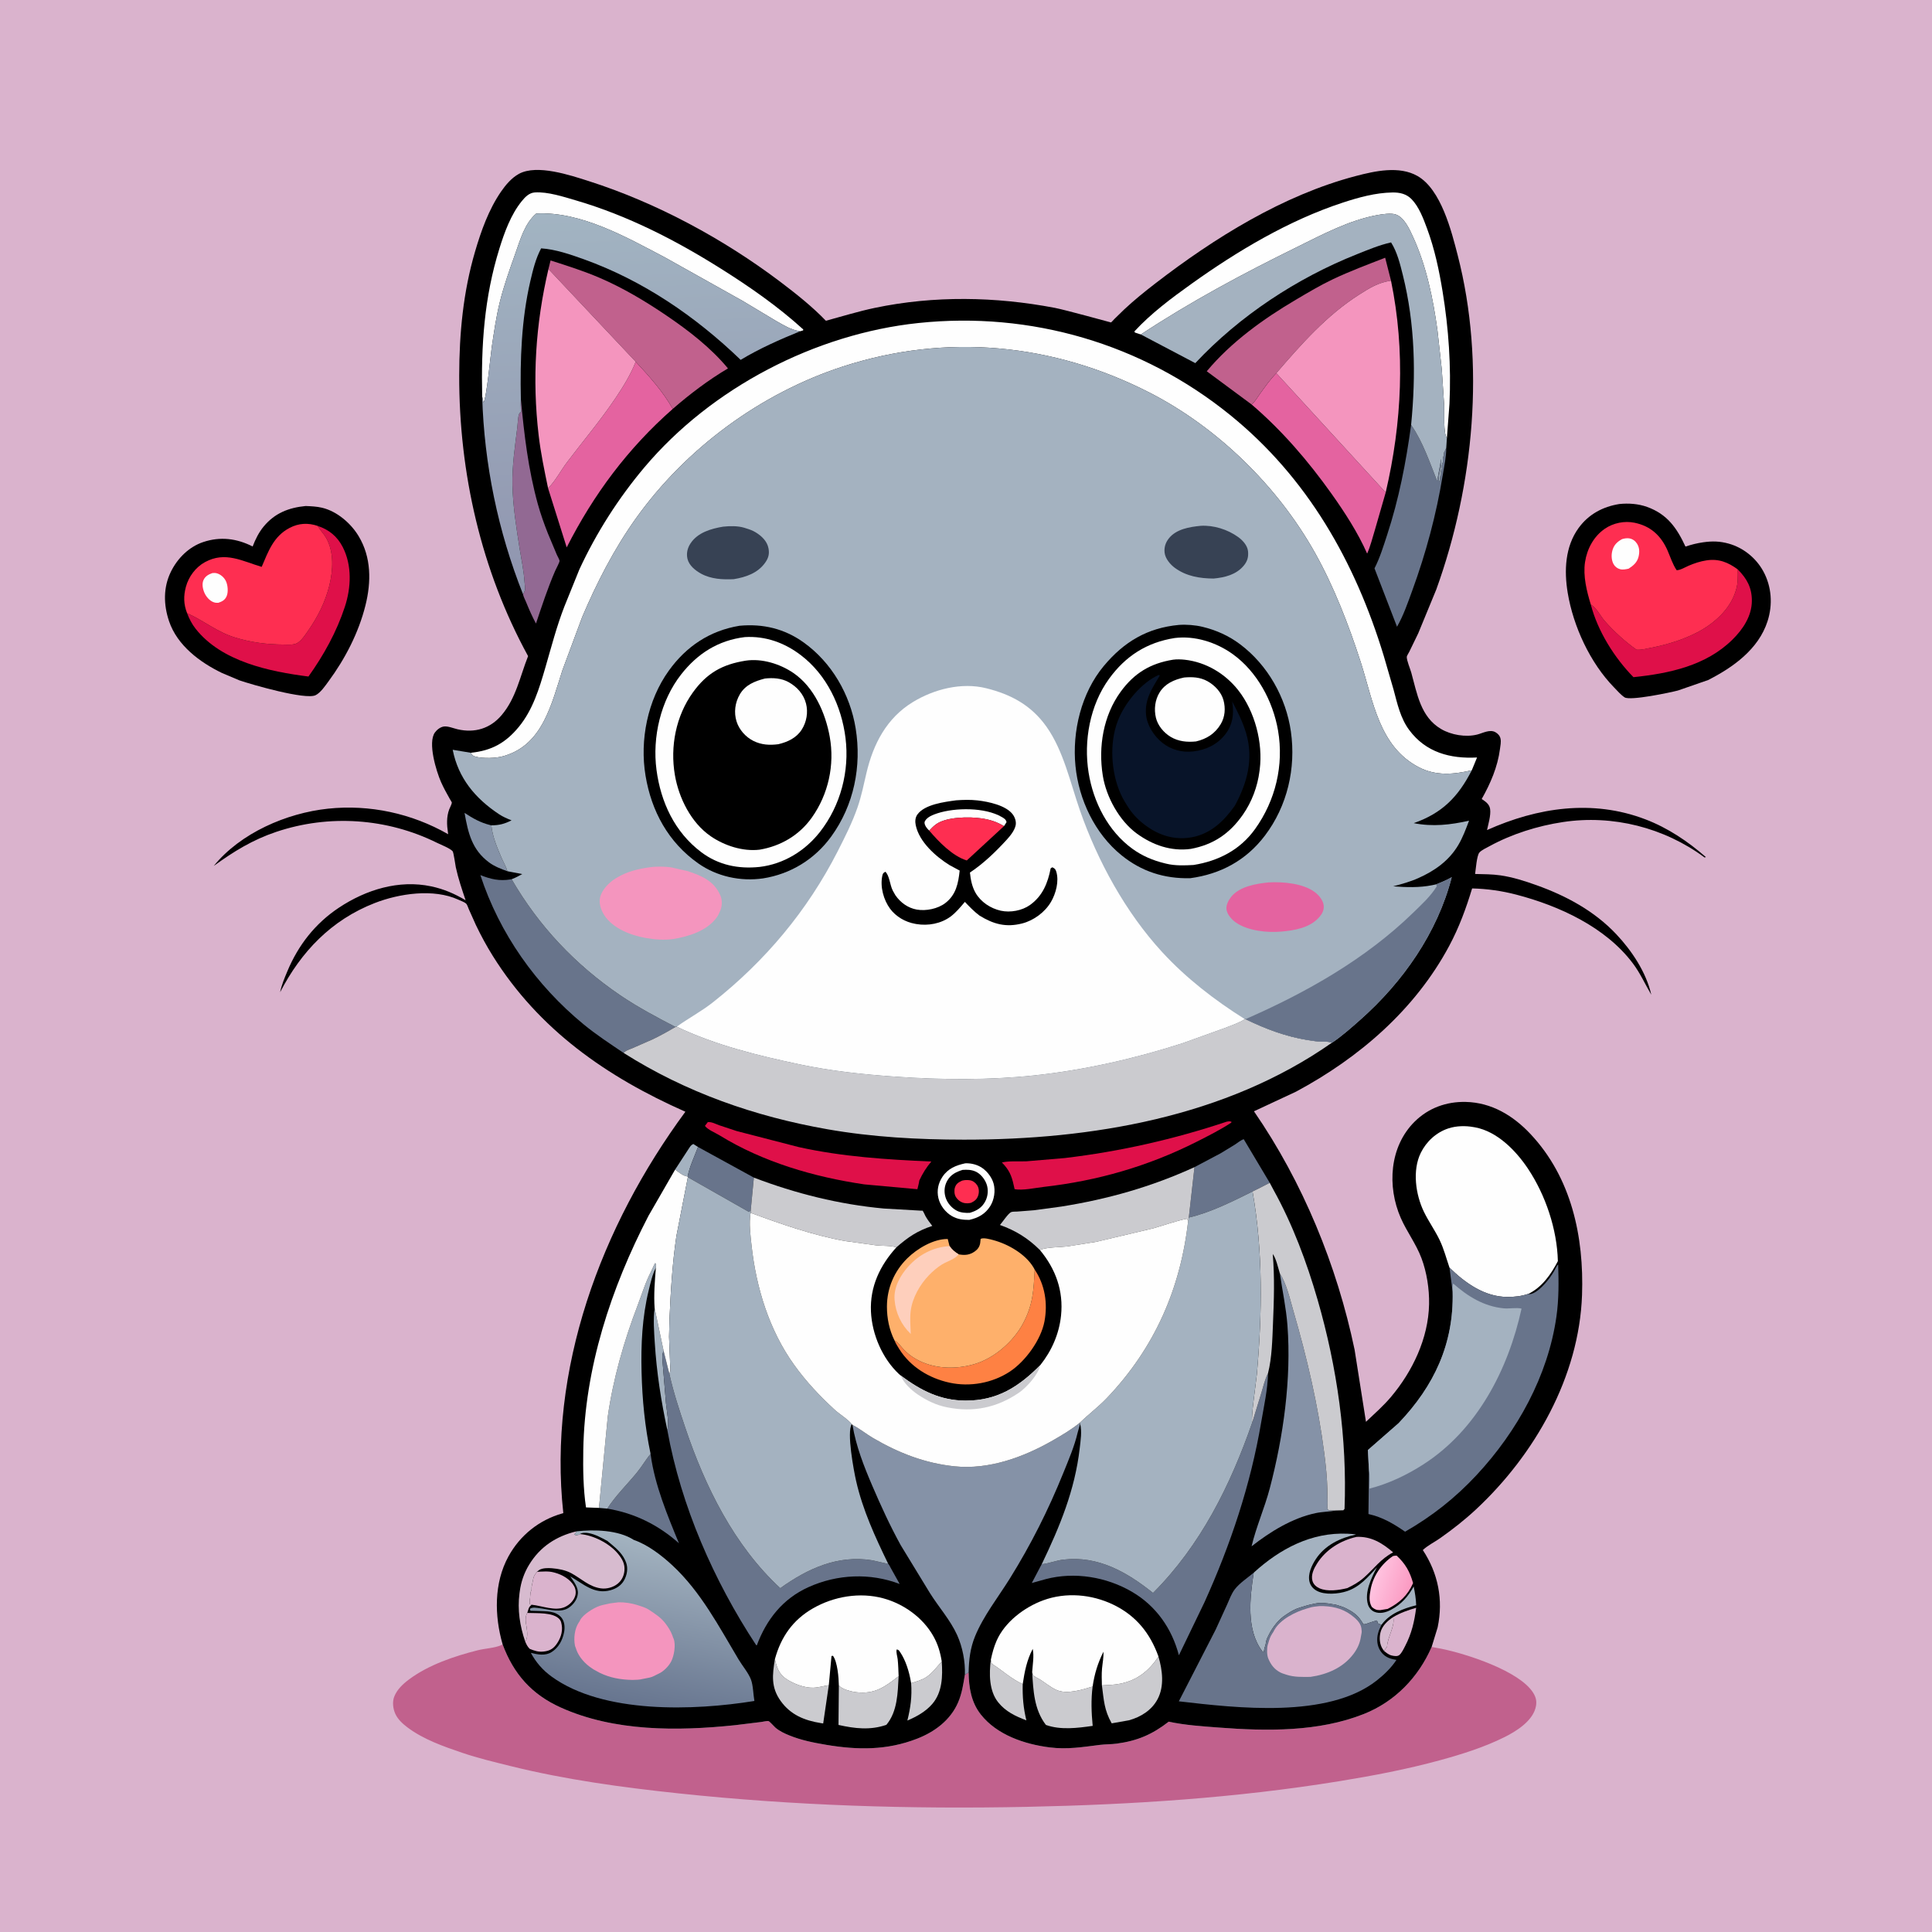 <svg version="1.1" xmlns="http://www.w3.org/2000/svg" style="display: block;" viewBox="0 0 2048 2048" width="1024" height="1024">
<defs>
	<linearGradient id="Gradient1" gradientUnits="userSpaceOnUse" x1="1492.45" y1="1685.48" x2="1457.5" y2="1673.59">
		<stop class="stop0" offset="0" stop-opacity="1" stop-color="rgb(251,156,195)"/>
		<stop class="stop1" offset="1" stop-opacity="1" stop-color="rgb(255,195,224)"/>
	</linearGradient>
	<linearGradient id="Gradient2" gradientUnits="userSpaceOnUse" x1="687.649" y1="616.343" x2="668.024" y2="222.317">
		<stop class="stop0" offset="0" stop-opacity="1" stop-color="rgb(144,149,175)"/>
		<stop class="stop1" offset="1" stop-opacity="1" stop-color="rgb(162,180,194)"/>
	</linearGradient>
	<linearGradient id="Gradient3" gradientUnits="userSpaceOnUse" x1="669.333" y1="1807.04" x2="703.348" y2="1634.71">
		<stop class="stop0" offset="0" stop-opacity="1" stop-color="rgb(103,117,143)"/>
		<stop class="stop1" offset="1" stop-opacity="1" stop-color="rgb(163,179,192)"/>
	</linearGradient>
</defs>
<path transform="translate(0,0)" fill="rgb(218,179,205)" d="M -0 -0 L 2048 0 L 2048 2048 L -0 2048 L -0 -0 z"/>
<path transform="translate(0,0)" fill="rgb(0,0,0)" d="M 323.997 536.394 C 329.875 536.643 335.754 536.869 341.5 538.247 C 357.235 542.019 371.854 554.589 380.109 568.251 C 393.729 590.789 393.61 616.862 387.387 641.787 C 380.178 670.666 365.881 698.349 348.251 722.24 C 344.793 726.927 339.809 734.373 334.5 736.947 C 323.884 742.093 267.665 725.949 253.789 721.205 L 235.455 713.468 C 211.92 702.129 187.882 684.255 179.202 658.5 C 173.328 641.069 172.953 622.722 181.189 605.979 C 188.177 591.771 200.334 579.627 215.5 574.57 C 233.592 568.537 250.995 570.741 267.818 579.295 C 270.679 571.775 274.43 564.217 279.598 558 C 291.304 543.92 306.053 538.133 323.997 536.394 z"/>
<path transform="translate(0,0)" fill="rgb(223,16,73)" d="M 336.723 557.491 C 348.666 561.383 357.539 568.628 363.293 579.855 C 373.281 599.343 372.255 622.789 365.584 643.159 C 356.895 669.695 343.178 694.48 326.983 717.151 C 285.515 711.879 234.835 701.336 207.379 666.52 C 203.396 661.47 200.62 655.988 198.333 649.994 C 215.798 657.759 229.906 669.844 248.714 675.645 C 266.023 680.983 282.809 683.175 300.928 683.241 C 305.237 683.256 311.339 683.904 315.162 681.632 C 319.883 678.826 323.511 673.048 326.596 668.637 C 336.791 654.065 344.802 638.148 349.08 620.808 C 353.08 604.597 354.225 585.265 345.788 570.29 C 343.346 565.956 339.749 562.527 337.17 558.248 L 336.723 557.491 z"/>
<path transform="translate(0,0)" fill="rgb(254,46,81)" d="M 198.333 649.994 C 194.594 640.541 194.441 631.692 197.094 621.96 C 200.028 611.194 207.417 601.268 217.271 595.882 C 238.67 584.186 256.611 594.716 277.388 600.912 C 284.476 584.375 289.974 568.468 307.022 559.582 C 316.693 554.541 326.525 554.039 336.723 557.491 L 337.17 558.248 C 339.749 562.527 343.346 565.956 345.788 570.29 C 354.225 585.265 353.08 604.597 349.08 620.808 C 344.802 638.148 336.791 654.065 326.596 668.637 C 323.511 673.048 319.883 678.826 315.162 681.632 C 311.339 683.904 305.237 683.256 300.928 683.241 C 282.809 683.175 266.023 680.983 248.714 675.645 C 229.906 669.844 215.798 657.759 198.333 649.994 z"/>
<path transform="translate(0,0)" fill="rgb(254,254,254)" d="M 225.055 607.5 C 226.652 607.334 228.101 607.271 229.676 607.68 C 233.798 608.75 237.655 612.15 239.473 615.996 C 241.52 620.322 242.151 627.637 240.228 632.025 C 238.454 636.075 235.486 637.596 231.5 638.97 C 229.701 639.081 228.443 639.016 226.695 638.45 C 222.282 637.021 218.453 632.446 216.671 628.319 C 214.9 624.215 213.794 618.752 215.875 614.552 C 217.786 610.692 221.175 608.86 225.055 607.5 z"/>
<path transform="translate(0,0)" fill="rgb(0,0,0)" d="M 1716.52 534.293 C 1726.32 533.25 1736.78 534.022 1746.09 537.393 C 1767.42 545.115 1777.51 559.685 1786.68 579.393 C 1793.01 577.275 1798.88 575.793 1805.5 574.849 C 1815.08 573.481 1823.24 573.655 1832.61 576.293 C 1848.01 580.632 1861.39 591.436 1869.1 605.456 C 1878.07 621.784 1879.34 640.92 1873.65 658.566 C 1864.09 688.243 1837.17 707.409 1810.65 720.894 L 1778.68 731.968 C 1770.96 734.038 1728 743.1 1722.12 739.213 C 1718.16 736.602 1714.39 732.194 1711.03 728.757 C 1685.64 702.747 1667.74 664.045 1661.83 628.387 C 1657.96 605.03 1659 579.505 1673.38 559.697 C 1683.93 545.18 1698.99 537.093 1716.52 534.293 z"/>
<path transform="translate(0,0)" fill="rgb(223,16,73)" d="M 1842.12 603.599 C 1851.78 613.378 1857.12 622.889 1857.04 637.032 C 1856.95 653.166 1847.48 667.203 1836.38 678.12 C 1808.27 705.766 1769.3 713.922 1731.55 717.831 C 1711.38 697.352 1693.57 668.905 1686.33 640.873 C 1692.24 643.898 1696.67 653.318 1701.16 658.385 C 1711.14 669.645 1722.49 680.012 1734.76 688.706 C 1739.87 689.11 1745.58 687.572 1750.6 686.579 C 1767.38 683.26 1784.26 678.122 1799.47 670.173 C 1816.97 661.027 1833.98 645.916 1839.86 626.581 L 1840.32 625.038 C 1842.47 617.999 1842.12 610.894 1842.12 603.599 z"/>
<path transform="translate(0,0)" fill="rgb(254,46,81)" d="M 1686.33 640.873 C 1682.02 626.759 1677.96 610.665 1680.2 595.846 C 1682.32 581.82 1689.47 568.461 1701.37 560.38 C 1710.28 554.329 1721.94 551.963 1732.5 554.094 C 1749.64 557.552 1760.79 567.753 1767.74 583.709 C 1770.87 590.9 1772.9 597.861 1777.32 604.457 C 1781.33 604.405 1786.23 601.318 1789.96 599.723 C 1796.13 597.082 1802.24 595.05 1808.9 594.026 C 1821.97 592.015 1831.85 596.074 1842.12 603.599 C 1842.12 610.894 1842.47 617.999 1840.32 625.038 L 1839.86 626.581 C 1833.98 645.916 1816.97 661.027 1799.47 670.173 C 1784.26 678.122 1767.38 683.26 1750.6 686.579 C 1745.58 687.572 1739.87 689.11 1734.76 688.706 C 1722.49 680.012 1711.14 669.645 1701.16 658.385 C 1696.67 653.318 1692.24 643.898 1686.33 640.873 z"/>
<path transform="translate(0,0)" fill="rgb(254,254,254)" d="M 1719.44 571.5 C 1721.77 570.754 1724.71 570.308 1727.15 570.71 C 1730.54 571.269 1733.42 573.358 1735.26 576.22 C 1737.99 580.482 1738.1 585.169 1736.97 590 C 1735.54 596.109 1731.42 599.586 1726.37 602.832 C 1723.4 603.432 1720.35 604.166 1717.35 603.37 C 1714.36 602.575 1711.79 600.569 1710.34 597.821 C 1707.94 593.235 1707.92 587.358 1709.5 582.516 C 1711.22 577.243 1714.7 574.082 1719.44 571.5 z"/>
<path transform="translate(0,0)" fill="rgb(193,97,141)" d="M 532.823 1743.18 C 544.521 1774.62 563.655 1796.18 594.447 1810.05 C 651.354 1835.68 718.324 1835.12 779.156 1828.77 L 806.862 1825.38 C 808.762 1825.16 813.151 1824.04 814.676 1824.46 C 815.905 1824.8 820.533 1830.09 821.828 1831.22 C 826.164 1835.01 831.412 1837.44 836.7 1839.59 C 849.306 1844.73 862.439 1847.33 875.809 1849.58 C 909.111 1855.17 940.113 1855.53 972.061 1843.13 C 990.78 1835.87 1007.6 1823.42 1015.68 1804.5 C 1019.77 1794.94 1021.13 1785.36 1022.82 1775.21 L 1026.79 1772.95 C 1027.02 1788.98 1029.51 1804.51 1039.71 1817.44 C 1056.84 1839.17 1086.16 1848.97 1112.77 1852.33 C 1131.47 1854.7 1147.68 1851.91 1166 1849.64 C 1171.89 1848.91 1177.84 1849.11 1183.75 1848.32 C 1205.79 1845.36 1221.5 1838.55 1238.9 1825.04 C 1256.05 1828.77 1274.52 1829.95 1292 1831.28 C 1342.71 1835.16 1397.67 1835.97 1445.67 1816.93 C 1478.64 1803.87 1503.53 1778.12 1517.61 1745.82 L 1527.85 1747.73 C 1554.23 1753.06 1610.6 1771.13 1625.23 1794.39 C 1628.67 1799.86 1629.4 1804.76 1627.58 1811.03 C 1623.49 1825.1 1606.99 1835.39 1594.68 1841.5 C 1573.13 1852.21 1549.81 1859.51 1526.66 1865.86 C 1491.54 1875.48 1455.74 1882.28 1419.81 1888.12 C 1309.93 1905.97 1199.72 1913.03 1088.52 1915.33 C 964.96 1917.89 841.947 1914.1 719 1901.02 C 659.192 1894.65 599.458 1886.57 541 1872.05 C 523.883 1867.8 506.716 1863.72 490 1858.04 C 470.229 1851.33 448.805 1843.84 431.985 1831.15 C 426.906 1827.32 421.817 1822.72 419.107 1816.85 C 416.584 1811.38 415.689 1804.1 417.949 1798.41 C 420.999 1790.73 427.346 1784.88 433.837 1780.07 C 454.636 1764.67 481.516 1755.66 506.391 1749.35 C 513.912 1747.44 524.487 1747.02 531.237 1743.95 L 532.823 1743.18 z"/>
<path transform="translate(0,0)" fill="rgb(0,0,0)" d="M 532.823 1743.18 C 524.064 1712.82 523.461 1678.11 539.013 1649.8 C 551.32 1627.41 571.444 1611.3 596.033 1604.3 L 597.132 1604 C 580.582 1451.52 636.882 1300.19 726.532 1178.48 C 643.213 1141.6 571.301 1091.65 522.271 1013.13 C 515.707 1002.62 509.796 991.676 504.444 980.5 L 496.945 963.743 C 496.348 962.331 495.193 958.819 494.131 957.845 C 492.449 956.302 488.019 954.683 485.849 953.69 C 459.588 941.666 423.104 947.162 397.104 957.31 C 351.289 975.192 319.226 1008.71 296.941 1051.77 C 298.483 1044.13 301.575 1036.85 304.567 1029.68 C 316.183 1001.85 334.11 978.869 359.347 962.124 C 387.943 943.15 422.791 932.283 457.087 939.575 C 470.533 942.434 481.776 947.33 493.566 954.304 C 489.662 942.783 485.775 931.251 483.17 919.35 C 482.641 916.93 480.908 903.554 479.77 902.294 C 476.889 899.101 467.147 895.346 463.139 893.365 C 410.247 867.222 348.737 862.983 292.781 881.823 C 267.531 890.324 248.014 902.469 226.603 917.904 C 255.012 882.953 303.668 861.911 347.68 857.233 C 391.825 852.541 436.578 862.267 475.096 884.315 L 474.84 882.646 C 473.609 874.374 473.225 865.916 476.183 857.979 C 476.794 856.338 478.944 852.3 478.986 850.776 C 478.997 850.39 476.951 847.166 476.713 846.741 C 473.481 840.97 470.25 835.187 467.569 829.132 C 462.483 817.644 453.162 787.143 461.069 776.405 C 463.248 773.444 466.785 770.68 470.5 770.133 C 474.733 769.509 480.812 772.077 485 773.049 C 503.239 777.282 519.599 772.319 531.692 758.134 C 547.069 740.096 551.275 716.927 559.793 695.521 C 510.056 604.631 486.586 501.425 486.777 398.048 C 486.859 353.427 490.975 309.645 503.579 266.684 C 510.022 244.724 518.024 222.209 531.048 203.232 C 535.969 196.062 542.366 188.498 550.093 184.289 C 569.275 173.836 604.462 185.708 624.195 192.003 C 695.958 214.896 767.191 253.398 827.196 298.766 C 843.814 311.33 861.044 324.984 875.485 340.025 C 892.828 335.351 909.796 330.043 927.414 326.353 C 990.211 313.197 1055.21 314.368 1118.03 326.316 C 1129.3 328.46 1177.57 341.847 1177.67 341.806 C 1178.34 341.531 1180.54 338.91 1181.18 338.265 L 1191.75 327.98 C 1202.13 318.263 1213.36 309.195 1224.62 300.509 C 1287.38 252.108 1360.08 206.863 1437.17 186.604 C 1457.42 181.281 1483.26 175.528 1502.58 186.553 C 1527.64 200.851 1538.64 245.085 1545.22 270.583 C 1574.76 384.972 1562.43 514.417 1522.55 624.817 L 1503.39 671.345 L 1493.87 690.948 C 1493.39 691.915 1491.27 695.257 1491.24 696.217 C 1491.09 700.153 1494.86 708.852 1496.01 713 C 1502.24 735.41 1505.85 759.955 1527.58 772.761 C 1538.31 779.086 1553.7 781.745 1565.93 778.644 C 1571.93 777.123 1579.23 772.821 1585.19 776.164 C 1587.85 777.658 1589.95 779.947 1590.61 783 C 1591.37 786.521 1590.48 790.494 1590.02 794.031 C 1587.57 812.952 1579.97 830.529 1570.66 847.004 L 1571.74 847.705 C 1575.48 850.186 1578.95 852.942 1579.59 857.691 C 1580.49 864.326 1577.71 873.404 1576.29 879.913 C 1629.78 855.934 1688.05 847.101 1744.12 868.5 C 1768.1 877.654 1789 891.747 1808.27 908.5 L 1807 909.006 C 1764.11 877.245 1709.64 863.426 1656.76 871.412 C 1630.08 875.441 1602.8 883.971 1579.07 896.922 C 1576.04 898.575 1570.34 901.187 1568.17 903.781 C 1565.37 907.144 1564.41 921.87 1563.66 926.45 C 1572.55 926.689 1581.7 926.638 1590.5 927.916 C 1603.66 929.824 1616.41 933.921 1628.89 938.386 C 1660.39 949.662 1690.06 965.676 1713.24 990.224 C 1729.83 1007.8 1745.01 1030.61 1750.44 1054.45 C 1743.78 1043.15 1738.79 1031.69 1730.79 1021.07 C 1701.9 982.742 1652.8 960.197 1607.36 948.361 C 1591.82 944.313 1576.58 942.162 1560.51 941.771 C 1554.1 962.956 1546.7 983.077 1536.24 1002.65 C 1500.12 1070.19 1440.78 1121.32 1373.96 1157.14 L 1329.25 1178.03 C 1381.09 1253.17 1417.27 1341.52 1435.92 1430.72 L 1447.98 1507.18 C 1456.85 1498.75 1466.32 1490.45 1474.24 1481.1 C 1497.3 1453.87 1514.18 1418.69 1514.88 1382.5 C 1515.2 1366.42 1512.46 1348.74 1506.81 1333.7 C 1501.06 1318.41 1491.36 1305.86 1484.89 1291.13 C 1470.22 1257.71 1472.82 1215.38 1499.66 1188.91 C 1514.34 1174.43 1533.31 1167.63 1553.78 1168.09 C 1581.14 1168.71 1603.98 1182.56 1622.32 1202.05 C 1665.82 1248.28 1679.16 1311.03 1677.02 1372.69 C 1674.01 1459.37 1626.89 1542.09 1564.42 1600.21 C 1552.51 1611.29 1539.94 1621.12 1526.65 1630.49 C 1520.83 1634.59 1513.34 1638.28 1508.25 1643.12 C 1524.55 1667.86 1530.08 1695.87 1523.97 1725.07 L 1517.61 1745.82 C 1503.53 1778.12 1478.64 1803.87 1445.67 1816.93 C 1397.67 1835.97 1342.71 1835.16 1292 1831.28 C 1274.52 1829.95 1256.05 1828.77 1238.9 1825.04 C 1221.5 1838.55 1205.79 1845.36 1183.75 1848.32 C 1177.84 1849.11 1171.89 1848.91 1166 1849.64 C 1147.68 1851.91 1131.47 1854.7 1112.77 1852.33 C 1086.16 1848.97 1056.84 1839.17 1039.71 1817.44 C 1029.51 1804.51 1027.02 1788.98 1026.79 1772.95 L 1022.82 1775.21 C 1021.13 1785.36 1019.77 1794.94 1015.68 1804.5 C 1007.6 1823.42 990.78 1835.87 972.061 1843.13 C 940.113 1855.53 909.111 1855.17 875.809 1849.58 C 862.439 1847.33 849.306 1844.73 836.7 1839.59 C 831.412 1837.44 826.164 1835.01 821.828 1831.22 C 820.533 1830.09 815.905 1824.8 814.676 1824.46 C 813.151 1824.04 808.762 1825.16 806.862 1825.38 L 779.156 1828.77 C 718.324 1835.12 651.354 1835.68 594.447 1810.05 C 563.655 1796.18 544.521 1774.62 532.823 1743.18 z"/>
<path transform="translate(0,0)" fill="rgb(215,187,207)" d="M 1467.14 1750.05 L 1465.75 1748.09 C 1462.48 1743.17 1461.97 1736.62 1463.25 1730.91 C 1464.91 1723.53 1470.78 1718.18 1476.8 1714.19 C 1479.15 1723.77 1470.83 1735.02 1470.34 1745.5 L 1467.14 1750.05 z"/>
<path transform="translate(0,0)" fill="rgb(164,178,192)" d="M 715.677 1239.79 L 729.132 1219.13 C 730.95 1216.5 732.016 1213.93 735 1212.7 L 739.907 1215.83 C 736.069 1226.08 731.123 1236.43 728.856 1247.16 C 724.112 1246.61 719.363 1242.57 715.677 1239.79 z"/>
<path transform="translate(0,0)" fill="rgb(164,178,192)" d="M 693.929 1386.73 L 703.491 1432.18 C 701.223 1435.99 702.383 1442.2 702.591 1446.5 L 705.965 1487.59 C 706.812 1495.9 709.366 1507.94 707.426 1516.08 C 700.81 1485.42 696.048 1454.78 694.092 1423.47 C 693.347 1411.54 692.302 1398.58 693.929 1386.73 z"/>
<path transform="translate(0,0)" fill="rgb(218,179,205)" d="M 1476.8 1714.19 C 1484.57 1709.57 1492.55 1706.84 1501.2 1704.32 C 1499.34 1718.85 1496.42 1731.56 1489.61 1744.65 C 1488.07 1747.61 1485.97 1752.19 1483.4 1754.36 C 1481.31 1756.13 1477.88 1755.48 1475.37 1754.92 C 1472.11 1754.18 1469.69 1752.1 1467.14 1750.05 L 1470.34 1745.5 C 1470.83 1735.02 1479.15 1723.77 1476.8 1714.19 z"/>
<path transform="translate(0,0)" fill="rgb(133,146,167)" d="M 537.862 923.535 C 531.277 921.208 524.174 918.438 518.517 914.26 C 500.21 900.737 496.207 882.866 492.435 861.701 C 501.23 867.426 509.09 871.999 519.377 874.551 L 520.836 874.897 C 522.132 887.139 526.841 898.097 531.642 909.32 C 533.63 913.967 536.494 918.689 537.862 923.535 z"/>
<path transform="translate(0,0)" fill="rgb(203,203,207)" d="M 998.293 1761.26 C 999.345 1776.75 998.976 1793.81 988.271 1806.24 C 981.336 1814.3 971.536 1819.78 961.839 1823.84 C 965.251 1810.2 966.857 1798.36 965.85 1784.26 C 971.368 1782.4 976.745 1781.13 981.726 1777.94 C 988.254 1773.76 993.083 1766.91 998.293 1761.26 z"/>
<path transform="translate(0,0)" fill="rgb(203,203,207)" d="M 1050.34 1759.36 C 1050.59 1761.06 1050.84 1762.13 1051.5 1763.76 L 1052.37 1764.29 C 1063.24 1771.24 1072.15 1779.83 1084.12 1785.21 C 1083.81 1798.83 1084.78 1810.38 1088 1823.64 C 1076.44 1819.26 1065.99 1814.37 1058.07 1804.46 C 1048.38 1792.35 1048.41 1773.95 1050.34 1759.36 z"/>
<path transform="translate(0,0)" fill="rgb(218,179,205)" d="M 558.94 1709.78 C 568.511 1710.25 586.453 1708.84 593.058 1716.43 C 594.471 1718.05 594.852 1719.44 595.228 1721.5 L 595.463 1722.73 C 596.709 1730.2 593.792 1737.98 589.227 1743.84 C 585.641 1748.44 581.683 1750.14 576.031 1750.73 C 570.512 1751.3 566.582 1749.89 561.5 1747.85 C 559.113 1745.43 558.056 1743.23 556.742 1740.11 L 557.027 1739.46 L 557.767 1738.35 C 560.039 1733.67 558.262 1725.37 557.5 1720.51 C 556.966 1717.11 557.115 1712.58 558.94 1709.78 z"/>
<path transform="translate(0,0)" fill="rgb(218,179,205)" d="M 569.15 1666.2 C 575.081 1665.94 581.217 1665.24 587 1666.81 L 588.422 1667.19 C 596.198 1669.35 604.788 1674.25 608.694 1681.58 C 610.303 1684.6 610.755 1688.39 609.741 1691.68 C 608.146 1696.87 603.571 1701.42 598.678 1703.54 C 588.163 1708.1 574.72 1702.24 563.81 1701.11 L 561.5 1700.51 L 561.49 1696.5 C 562.311 1693.37 561.748 1689 562.956 1686.41 C 563.625 1684.98 563.442 1685.97 563.485 1684.03 C 563.526 1682.18 563.376 1682.91 563.705 1681.22 L 564.988 1674.99 C 565.414 1672.72 565.809 1670.85 567.233 1668.95 L 568.666 1666.97 L 569.15 1666.2 z"/>
<path transform="translate(0,0)" fill="url(#Gradient1)" d="M 1476.59 1649.5 C 1478.02 1649.13 1479.04 1649.05 1480.5 1649.02 C 1489.74 1657.57 1494.57 1666.07 1497.92 1678.17 C 1492.09 1691.38 1483.59 1699.04 1470.98 1705.51 L 1463 1706.81 C 1459.29 1706.92 1456.93 1705.9 1454.23 1703.5 C 1450.72 1697.85 1451.75 1690.96 1452.95 1684.71 C 1455.7 1670.34 1464.53 1657.57 1476.59 1649.5 z"/>
<path transform="translate(0,0)" fill="rgb(203,203,207)" d="M 821.423 1758.78 C 823.351 1767.66 825.904 1774.88 833.812 1779.98 C 841.592 1785 852.785 1789.35 862.134 1789.07 C 867.698 1788.9 873.095 1787.18 878.571 1786.33 L 872.611 1826.94 L 870.405 1826.6 C 852.898 1823.83 838.042 1817.87 827.435 1802.94 C 817.097 1788.39 818.757 1775.43 821.423 1758.78 z"/>
<path transform="translate(0,0)" fill="rgb(203,203,207)" d="M 889.23 1786.57 C 892.653 1790.88 902.634 1793.25 908.004 1793.85 C 927.424 1796.04 938.139 1788.15 952.587 1776.8 C 951.655 1794.23 951.447 1814.36 939.559 1828.42 C 922.417 1834.31 906.232 1832.37 888.844 1828.5 L 889.23 1786.57 z"/>
<path transform="translate(0,0)" fill="rgb(203,203,207)" d="M 1094.15 1772.35 C 1094.58 1773.56 1094.64 1774.97 1095.44 1775.98 C 1096.6 1777.45 1100.82 1779.24 1102.65 1780.42 C 1108.38 1784.09 1113.36 1788.39 1119.61 1791.29 C 1130.77 1796.46 1147.12 1791.22 1158.22 1787.79 C 1156.43 1801.76 1156.94 1815.52 1158.29 1829.49 C 1142.24 1831.81 1124.27 1834.09 1108.71 1828.51 C 1096.17 1812.21 1095.31 1792.05 1094.15 1772.35 z"/>
<path transform="translate(0,0)" fill="rgb(104,116,139)" d="M 739.907 1215.83 L 799.138 1248.3 L 795.808 1282.97 L 794 1284.74 L 729.964 1248.35 L 729.157 1247.9 L 728.856 1247.16 C 731.123 1236.43 736.069 1226.08 739.907 1215.83 z"/>
<path transform="translate(0,0)" fill="rgb(104,116,139)" d="M 689.621 1541.07 L 689.814 1542.53 C 694.154 1574.29 707.556 1606.51 719.719 1635.92 C 697.804 1616.46 672.662 1604 643.76 1599.19 C 652.343 1585.74 664.683 1573.72 674.862 1561.34 C 680.236 1554.81 684.399 1547.63 689.621 1541.07 z"/>
<path transform="translate(0,0)" fill="rgb(203,203,207)" d="M 1228.03 1756.03 C 1232.21 1770.44 1234.42 1787.29 1227.11 1801.14 C 1220.9 1812.92 1209.26 1820.14 1196.69 1823.58 L 1178.45 1826.81 C 1170.47 1812.77 1170.15 1802.22 1168.06 1786.59 C 1174.5 1786.24 1181.19 1786.05 1187.52 1784.77 C 1205.69 1781.1 1218 1771.1 1228.03 1756.03 z"/>
<path transform="translate(0,0)" fill="rgb(254,254,254)" d="M 1023.23 1233.15 C 1028.44 1232.93 1033.83 1234.05 1038.49 1236.45 C 1045.19 1239.89 1051.18 1247.27 1053.23 1254.53 C 1055.4 1262.24 1053.94 1271.78 1049.72 1278.5 C 1044.41 1286.96 1036.98 1291.01 1027.45 1293.13 C 1020.81 1293.16 1014.85 1292.48 1009 1289.06 C 1002.13 1285.04 996.637 1277.91 994.772 1270.15 C 992.86 1262.19 994.514 1254.31 998.994 1247.53 C 1004.89 1238.61 1013.3 1235.33 1023.23 1233.15 z"/>
<path transform="translate(0,0)" fill="rgb(0,0,0)" d="M 1020.41 1240.13 C 1025.25 1239.85 1029.49 1239.85 1034.01 1241.82 C 1039.41 1244.18 1043.81 1249.74 1045.8 1255.2 C 1047.89 1260.93 1047.33 1267.82 1044.55 1273.23 C 1040.94 1280.28 1035.37 1283.47 1028.02 1285.66 C 1023.45 1285.86 1018.52 1285.58 1014.39 1283.47 C 1008.77 1280.59 1004.04 1275.08 1002.25 1269 C 1000.49 1263.06 1001.08 1256.9 1004.18 1251.5 C 1007.92 1245 1013.52 1242.29 1020.41 1240.13 z"/>
<path transform="translate(0,0)" fill="rgb(254,46,81)" d="M 1019.9 1251.5 C 1022.68 1250.82 1025.19 1250.7 1028.05 1251.11 C 1031.28 1251.58 1034.05 1253.69 1035.83 1256.4 C 1037.87 1259.51 1038.06 1263.66 1036.97 1267.13 C 1035.67 1271.25 1033.24 1273.15 1029.5 1274.97 C 1027.09 1275.67 1024.24 1275.75 1021.8 1275.18 C 1018.23 1274.36 1015 1271.76 1013.14 1268.63 C 1011.62 1266.08 1011.33 1261.67 1012.26 1258.85 C 1013.66 1254.61 1016.13 1253.31 1019.9 1251.5 z"/>
<path transform="translate(0,0)" fill="rgb(218,179,205)" d="M 1437.99 1629.16 C 1453.73 1628.51 1465.12 1635.65 1476.79 1645.56 C 1463.51 1652.51 1456.61 1662.84 1445.73 1672.41 C 1440.22 1677.26 1434.63 1680.41 1428.06 1683.5 C 1419.32 1685.62 1407.17 1687.49 1398.59 1683.61 C 1395.26 1682.1 1392.37 1679.54 1391.3 1675.93 C 1389.39 1669.47 1392.79 1662.7 1396.14 1657.39 C 1405.49 1642.55 1421.12 1632.94 1437.99 1629.16 z"/>
<path transform="translate(0,0)" fill="rgb(254,129,67)" d="M 1096.82 1345.87 C 1107.76 1362.02 1110.78 1381.88 1107.16 1400.86 C 1103.42 1420.43 1086.96 1443.08 1070.5 1453.93 C 1051.98 1466.14 1028.14 1470.42 1006.47 1465.68 C 984.784 1460.94 965.045 1448.91 953.149 1429.88 C 951.37 1427.04 949.461 1424.02 948.197 1420.91 C 952.568 1423.41 954.865 1427.24 958.271 1430.83 C 961.685 1434.43 966.096 1437.83 970.388 1440.33 C 989.017 1451.22 1012.49 1451.98 1032.81 1446.05 C 1053.87 1439.91 1074.22 1422.17 1084.51 1402.84 C 1095.05 1383.05 1095.7 1367.6 1096.82 1345.87 z"/>
<path transform="translate(0,0)" fill="rgb(104,116,139)" d="M 1266.2 1237.22 L 1293.93 1222.53 L 1308.97 1213.37 C 1311.84 1211.52 1315.2 1208.61 1318.41 1207.6 L 1345.98 1253.81 L 1333.5 1260.22 L 1327.76 1263.02 C 1307.2 1273.23 1282.63 1285.59 1260.19 1290.64 L 1266.2 1237.22 z"/>
<path transform="translate(0,0)" fill="rgb(215,187,207)" d="M 556.742 1740.11 C 551.083 1723.76 548.372 1706.27 550.688 1688.98 L 550.961 1687 C 552.286 1676.94 555.519 1667.53 560.798 1658.82 C 572.444 1639.6 589.504 1628.54 610.904 1623.31 C 610.108 1625.15 610.332 1625.44 608.51 1626.5 C 610.749 1627.92 611.454 1627.22 613.985 1626.84 L 614.681 1626.18 C 628.856 1627.24 646.026 1635.99 655.137 1647.08 C 659.568 1652.47 662.586 1657.72 661.934 1664.92 C 661.433 1670.45 659.113 1675.23 654.818 1678.78 C 650.107 1682.68 643.012 1684.61 636.973 1683.75 C 624.326 1681.95 616.226 1673.38 605.483 1667.61 C 599.361 1664.33 591.964 1662.97 585.094 1662.41 C 581.003 1662.07 575.378 1662.07 571.775 1664.12 L 569.15 1666.2 L 568.666 1666.97 L 567.233 1668.95 C 565.809 1670.85 565.414 1672.72 564.988 1674.99 L 563.705 1681.22 C 563.376 1682.91 563.526 1682.18 563.485 1684.03 C 563.442 1685.97 563.625 1684.98 562.956 1686.41 C 561.748 1689 562.311 1693.37 561.49 1696.5 L 561.5 1700.51 L 563.81 1701.11 C 560.316 1703.11 560.172 1706.1 558.94 1709.78 C 557.115 1712.58 556.966 1717.11 557.5 1720.51 C 558.262 1725.37 560.039 1733.67 557.767 1738.35 L 557.027 1739.46 L 556.742 1740.11 z"/>
<path transform="translate(0,0)" fill="rgb(146,105,147)" d="M 552.126 422.929 C 555.643 460.665 559.957 497.588 570.109 534.28 C 573.055 544.926 576.797 555.367 580.865 565.631 L 590.287 588.107 C 590.848 589.414 593.075 593.229 593.14 594.527 C 593.22 596.128 589.439 602.961 588.54 605.035 C 580.621 623.314 574.472 642.106 568.165 660.98 C 564.155 653.637 560.757 645.83 557.609 638.086 C 556.63 635.679 554.819 632.394 554.401 629.871 C 554.921 628.774 556.339 626.604 556.474 625.5 C 556.801 622.847 556.165 619.127 555.987 616.406 C 555.215 604.602 552.633 592.915 550.793 581.242 C 547.327 559.247 543.698 536.398 543.198 514.113 C 542.748 494.021 545.959 472.612 548.423 452.677 C 548.837 449.33 548.99 441.337 550.439 438.5 C 550.859 437.678 551.715 437.167 552.353 436.5 C 551.856 431.92 551.956 427.515 552.126 422.929 z"/>
<path transform="translate(0,0)" fill="rgb(223,16,73)" d="M 1300.27 1189.05 C 1302.32 1188.67 1303.53 1188.37 1305.5 1189.17 L 1305.14 1190.1 C 1293.45 1197.73 1280.54 1204.25 1268.07 1210.53 C 1216.99 1236.27 1163.46 1251.69 1106.64 1258.13 C 1097.86 1259.12 1083.86 1262.27 1075.5 1260.52 L 1074.6 1256.5 C 1072.35 1246.01 1069.55 1239.83 1062.03 1232.27 C 1069.75 1230.39 1080.16 1231.41 1088.23 1231.01 L 1128.68 1227.58 C 1187.3 1220.64 1244.27 1207.72 1300.27 1189.05 z"/>
<path transform="translate(0,0)" fill="rgb(223,16,73)" d="M 750.294 1189.5 C 754.289 1189.05 758.587 1191.43 762.287 1192.79 L 781.048 1199 L 846.575 1215.93 C 892.712 1226.2 940.148 1229.2 987.245 1231.28 C 981.933 1237.53 977.915 1244.01 974.486 1251.45 C 974.166 1254.41 973.13 1257.67 972.467 1260.61 L 916.195 1255.49 C 862.869 1247.65 809.004 1231.93 762.899 1203.59 C 758.304 1200.77 750.38 1197.69 747.264 1193.5 L 750.294 1189.5 z"/>
<path transform="translate(0,0)" fill="rgb(164,178,192)" d="M 634.922 1598.43 L 644.257 1501.72 C 649.828 1462.08 661.488 1421.33 675.828 1383.97 C 680.439 1371.96 684.281 1359.02 690.272 1347.62 L 694.253 1339.02 L 695.323 1339.5 L 695.267 1343.84 C 691.451 1351.13 689.628 1359.85 687.673 1367.8 C 680.719 1396.09 679.363 1425.35 680.085 1454.39 C 680.818 1483.9 683.577 1512.15 689.621 1541.07 C 684.399 1547.63 680.236 1554.81 674.862 1561.34 C 664.683 1573.72 652.343 1585.74 643.76 1599.19 L 634.922 1598.43 z"/>
<path transform="translate(0,0)" fill="rgb(104,116,139)" d="M 1495.83 450.468 L 1496.38 451.249 C 1508.05 467.985 1515.89 490.997 1523.41 509.951 L 1527.71 486.383 C 1527.89 489.658 1528.1 492.601 1527.29 495.819 C 1526.36 499.497 1524.29 507.017 1525.51 510.5 C 1527.33 507.769 1525.69 505.731 1527.51 503 C 1527.51 500.513 1527.09 499.133 1528.51 497 C 1528.51 494.325 1527.99 492.273 1529.51 490 C 1529.51 487.325 1528.99 485.273 1530.51 483 C 1530.51 480.278 1530.26 480.26 1531.64 477.904 L 1533.08 474.772 C 1533.19 484.064 1530.91 494.222 1529.41 503.448 C 1522.64 545.057 1511.56 586.428 1497.06 626 C 1492.35 638.87 1487.74 652.485 1480.89 664.373 L 1457.02 602.48 C 1462.71 591.445 1466.53 578.903 1470.39 567.119 C 1482.97 528.708 1490.37 490.426 1495.83 450.468 z"/>
<path transform="translate(0,0)" fill="rgb(203,203,207)" d="M 799.138 1248.3 C 843.156 1265.16 889.941 1276.81 936.96 1281.09 L 976.914 1283.39 C 977.262 1283.39 977.691 1283.17 977.959 1283.39 C 978.818 1284.11 980.438 1288.09 981.107 1289.27 C 983.164 1292.91 985.721 1296.2 988.258 1299.51 C 972.184 1304.87 962.896 1311.22 950.183 1322.26 C 944.363 1320.27 935.598 1320.8 929.256 1320.17 L 895.721 1315.53 C 861.673 1309.4 828.083 1297.59 795.669 1285.66 L 795.808 1282.97 L 799.138 1248.3 z"/>
<path transform="translate(0,0)" fill="rgb(164,178,192)" d="M 1328.99 1667.12 C 1356.71 1641.85 1390.08 1624.07 1428.38 1625.8 C 1431.39 1625.94 1434.5 1626.05 1437.45 1626.67 C 1420.66 1630.15 1404.46 1638.03 1394.78 1652.79 C 1390.45 1659.38 1386.16 1668.59 1388.1 1676.63 C 1389.13 1680.88 1391.9 1684.13 1395.68 1686.22 C 1404.34 1691.02 1418.89 1689.68 1427.87 1686.68 C 1441.51 1682.12 1450.19 1671.7 1459.61 1661.45 C 1453.78 1672.45 1446.22 1687.88 1450.05 1700.71 C 1451.03 1704 1453.46 1707.08 1456.66 1708.48 C 1462.54 1711.06 1469.16 1709.32 1474.55 1706.43 C 1485.64 1700.49 1492.44 1692.69 1498.57 1681.76 C 1499.91 1688.38 1501 1694.88 1501.22 1701.65 C 1487.72 1704.98 1472.75 1710.58 1464.43 1722.41 L 1460.5 1720.73 C 1460.06 1718.53 1460.42 1719.53 1459.5 1717.71 L 1453.5 1719.57 L 1450.5 1720.57 C 1448.32 1721.41 1447.38 1721.94 1445 1721.73 C 1444.32 1720.08 1444.68 1720.76 1443.59 1719.11 L 1442.5 1717.51 C 1438.86 1711.94 1433.29 1708.13 1427.4 1705.21 L 1426 1704.54 C 1423.06 1703.09 1420.5 1702.54 1417.5 1701.51 C 1415.52 1700.83 1414.48 1700.9 1412.5 1700.51 C 1407.08 1699.43 1400.03 1698.62 1394.44 1699.77 L 1393.01 1700.09 L 1391.97 1700.3 L 1391 1700.51 C 1386.44 1701.4 1382.44 1702.8 1378.01 1704.08 C 1373.49 1705.38 1368.84 1707.93 1364.92 1710.55 L 1363.51 1711.5 C 1355.94 1716.04 1349.19 1724.61 1345.28 1732.44 L 1344.51 1734 C 1343.58 1735.87 1342.66 1737.52 1342.27 1739.6 L 1341.51 1743.5 C 1340.63 1746.07 1340.09 1748.29 1339.62 1751 L 1338.82 1751.36 L 1337.79 1750.02 C 1320.84 1727.29 1324.96 1693.36 1328.99 1667.12 z"/>
<path transform="translate(0,0)" fill="rgb(228,99,160)" d="M 1352.96 395.561 L 1468.89 522.055 L 1457.38 561.979 C 1454.82 570.296 1452.77 578.858 1449.23 586.828 C 1439.32 564.462 1425.56 543.203 1411.4 523.291 C 1386.87 488.801 1358.97 456.279 1326.73 428.742 C 1330.27 426.022 1333.2 420.757 1335.84 417.116 C 1341.2 409.708 1346.53 402.101 1352.96 395.561 z"/>
<path transform="translate(0,0)" fill="rgb(203,203,207)" d="M 1266.2 1237.22 L 1260.19 1290.64 L 1259.73 1293.8 L 1259.54 1293.82 L 1258 1291.92 C 1246.02 1294.41 1234.21 1298.76 1222.42 1302.11 L 1162.18 1316.36 L 1131.3 1321.27 C 1122.64 1322.3 1110.11 1321.84 1102.33 1325.05 C 1089.81 1312.66 1076.63 1304.4 1059.98 1298.52 C 1062.69 1295.55 1068.74 1286.15 1071.91 1284.86 C 1073.46 1284.23 1076.62 1284.43 1078.33 1284.3 L 1096 1282.92 L 1125 1279.01 C 1174.56 1271.13 1220.48 1258.08 1266.2 1237.22 z"/>
<path transform="translate(0,0)" fill="rgb(254,254,254)" d="M 511.138 420.413 C 509.899 366.331 513.256 315.396 529.449 263.295 C 534.745 246.254 541.588 227.468 552.896 213.473 C 556.511 208.999 560.782 204.429 566.867 203.996 C 580.427 203.031 597.628 208.666 610.565 212.455 C 665.249 228.473 715.942 254.454 764.01 284.691 C 794.639 303.957 824.711 324.852 851.5 349.248 L 851.313 350.252 L 848.144 351.173 L 846.849 350.956 C 837.946 349.324 830.302 344.512 822.513 340.109 L 787.139 318.909 L 704.912 272.897 C 664.15 251.503 615.843 223.93 568.437 226.35 C 556.255 236.783 551.629 253.713 546.403 268.391 C 540.325 285.462 534.182 302.6 529.82 320.201 C 525.913 335.97 523.61 352.274 521.223 368.328 C 519.921 377.083 515.856 421.883 512.456 427 C 512.073 424.79 511.773 422.566 511.138 420.413 z"/>
<path transform="translate(0,0)" fill="rgb(228,99,160)" d="M 673.864 383.433 C 687.872 398.456 703.177 415.448 713.13 433.467 C 665.6 475.297 629.302 523.959 600.719 580.245 L 580.98 517.525 C 588.726 509.961 594.435 498.766 601.077 490 C 618.256 467.329 636.564 445.701 652.446 422.051 C 660.51 410.043 668.657 396.991 673.864 383.433 z"/>
<path transform="translate(0,0)" fill="rgb(193,97,141)" d="M 1326.73 428.742 L 1279.21 393.563 C 1305.14 362.475 1339.27 338.008 1373.92 317.573 C 1386.7 310.041 1399.54 302.368 1412.94 296.004 C 1430.9 287.481 1449.83 280.418 1468.34 273.211 L 1474.53 297.562 C 1461.06 299.439 1451.89 305.232 1440.74 312.334 C 1406.32 334.248 1379.3 364.952 1352.96 395.561 C 1346.53 402.101 1341.2 409.708 1335.84 417.116 C 1333.2 420.757 1330.27 426.022 1326.73 428.742 z"/>
<path transform="translate(0,0)" fill="rgb(133,146,167)" d="M 1356.7 1349.86 C 1363.99 1361.39 1367.34 1376.95 1371.13 1390 C 1385.47 1439.42 1397.24 1489.4 1403.78 1540.51 C 1405.44 1553.45 1406.78 1566.42 1407.07 1579.46 L 1407.29 1593.64 C 1407.3 1594.94 1406.96 1598.42 1407.34 1599.5 C 1407.55 1600.11 1408.11 1600.53 1408.5 1601.04 L 1416.53 1601.17 C 1409.28 1602.5 1401.87 1602.42 1394.5 1604 C 1369.64 1609.31 1346.5 1623.69 1326.72 1639.15 C 1331.61 1618.46 1340.55 1598.47 1346 1577.76 C 1360.41 1522.94 1369.04 1461.74 1364.75 1404.96 C 1363.33 1386.27 1359.35 1368.32 1356.7 1349.86 z"/>
<path transform="translate(0,0)" fill="rgb(254,254,254)" d="M 1209.34 354.559 L 1203.06 352.5 L 1202.5 351.311 C 1220.29 332.071 1241.39 316.356 1262.62 301.153 C 1311.27 266.321 1366.17 233.544 1423.25 214.831 C 1440.21 209.269 1458 204.326 1476 204.037 C 1483.74 203.912 1490.84 205.467 1496.39 211.199 C 1504.19 219.254 1508.82 231.681 1512.65 242.009 C 1520.75 263.837 1525.44 286.089 1529.2 309 C 1535.66 348.436 1538.35 388.205 1536.49 428.165 L 1533.79 464.204 C 1529.82 459.81 1531.26 437.025 1530.91 429.959 L 1528.33 391.492 L 1523.76 350.136 C 1519.19 316.786 1512.04 281.882 1497.91 251.167 C 1494.16 243.021 1488.49 230.14 1479.27 227.265 C 1474.2 225.686 1465.05 227.062 1460 227.985 C 1429.78 233.51 1401.4 248.85 1374.1 262.269 C 1317.69 290.003 1261.83 319.869 1209.34 354.559 z"/>
<path transform="translate(0,0)" fill="rgb(104,116,139)" d="M 1327.51 1507.68 L 1337.03 1476.71 C 1339.14 1469.66 1340.86 1462.24 1344.17 1455.64 C 1343.85 1472.87 1339.77 1490.81 1336.89 1507.79 C 1325.65 1574.08 1304.46 1637.33 1276.79 1698.48 L 1249.68 1754.67 C 1242.21 1726.26 1225.58 1702.39 1199.95 1687.38 C 1172.98 1671.59 1138.92 1665.91 1108.52 1673.95 L 1093.75 1678.06 L 1104.2 1658.14 L 1104.28 1658.13 C 1111.99 1657.35 1119.5 1654.16 1127.35 1653.25 C 1164.18 1648.96 1194.62 1666.51 1222.26 1688.59 C 1272.83 1638.02 1304.29 1574.48 1327.51 1507.68 z"/>
<path transform="translate(0,0)" fill="rgb(193,97,141)" d="M 581.382 285.196 L 583.612 276.096 C 601.047 281.643 618.551 287.184 635.381 294.407 C 660.47 305.176 683.924 319.186 706.478 334.487 C 729.971 350.426 753.501 368.578 771.677 390.53 C 750.748 402.942 731.507 417.56 713.13 433.467 C 703.177 415.448 687.872 398.456 673.864 383.433 L 581.382 285.196 z"/>
<path transform="translate(0,0)" fill="rgb(104,116,139)" d="M 661.105 1116.16 C 646.756 1106.52 631.851 1096.73 618.5 1085.73 C 568.276 1044.37 529.501 989.723 509.2 927.635 C 520.092 931.91 529.332 934.175 541.04 932.226 L 542.348 931.994 C 571.011 981.603 610.062 1022.88 657.562 1055.09 C 676.083 1067.65 696.165 1078.34 716.04 1088.6 C 708.067 1093.3 700.023 1097.81 691.668 1101.81 L 670.41 1111.11 C 667.412 1112.39 663.143 1113.57 661.105 1116.16 z"/>
<path transform="translate(0,0)" fill="rgb(104,116,139)" d="M 703.491 1432.18 L 709.493 1456.07 C 713.768 1475.56 720.096 1494.7 726.464 1513.58 C 747.521 1576.03 778.129 1638.19 827.11 1683.55 C 855.95 1662.86 888.093 1648.02 924.619 1653.98 L 941.585 1657.82 C 942.321 1658.21 943.706 1661.21 944.15 1661.98 L 953.687 1679.07 C 922.262 1667.13 887.561 1668.63 856.914 1682.48 C 829.7 1694.78 812.485 1716.76 802.237 1744.17 L 801.473 1743.79 C 756.616 1675.55 721.939 1596.63 707.426 1516.08 C 709.366 1507.94 706.812 1495.9 705.965 1487.59 L 702.591 1446.5 C 702.383 1442.2 701.223 1435.99 703.491 1432.18 z"/>
<path transform="translate(0,0)" fill="rgb(254,254,254)" d="M 715.677 1239.79 C 719.363 1242.57 724.112 1246.61 728.856 1247.16 L 729.157 1247.9 L 716.983 1310.44 C 712.733 1339.33 710.962 1368.54 709.707 1397.69 L 709.225 1417.08 L 710.366 1446.44 C 710.505 1449.73 711.367 1453.32 709.493 1456.07 L 703.491 1432.18 L 693.929 1386.73 C 692.932 1372.58 694.111 1357.95 695.267 1343.84 L 695.323 1339.5 L 694.253 1339.02 L 690.272 1347.62 C 684.281 1359.02 680.439 1371.96 675.828 1383.97 C 661.488 1421.33 649.828 1462.08 644.257 1501.72 L 634.922 1598.43 L 621.184 1597.93 C 618.226 1578.22 617.974 1557.15 618.305 1537.21 C 619.748 1450.31 647.655 1365.5 687.411 1288.85 L 715.677 1239.79 z"/>
<path transform="translate(0,0)" fill="rgb(203,203,207)" d="M 1345.98 1253.81 L 1350.07 1261.5 C 1370.3 1298.06 1385.19 1337.96 1396.78 1378.03 C 1417.45 1449.55 1428.14 1524.98 1425.27 1599.5 L 1424 1600.96 L 1416.53 1601.17 L 1408.5 1601.04 C 1408.11 1600.53 1407.55 1600.11 1407.34 1599.5 C 1406.96 1598.42 1407.3 1594.94 1407.29 1593.64 L 1407.07 1579.46 C 1406.78 1566.42 1405.44 1553.45 1403.78 1540.51 C 1397.24 1489.4 1385.47 1439.42 1371.13 1390 C 1367.34 1376.95 1363.99 1361.39 1356.7 1349.86 C 1354.82 1344.02 1352.79 1334 1349.17 1329.27 C 1351.26 1354.25 1350.46 1377.98 1349.42 1402.99 C 1348.71 1420 1348.34 1439.12 1344.17 1455.64 C 1340.86 1462.24 1339.14 1469.66 1337.03 1476.71 L 1327.51 1507.68 C 1325.54 1505.08 1331.65 1464.41 1332.34 1456.52 C 1338.02 1392.1 1338.94 1326.85 1327.76 1263.02 L 1333.5 1260.22 L 1345.98 1253.81 z"/>
<path transform="translate(0,0)" fill="rgb(254,254,254)" d="M 1050.34 1759.36 C 1051.8 1752.45 1053.6 1745.67 1056.46 1739.19 C 1065.21 1719.33 1085.88 1703.72 1105.87 1696.39 C 1129.94 1687.58 1157.09 1689.95 1180.03 1700.96 C 1204.14 1712.53 1219.2 1731.28 1228.03 1756.03 C 1218 1771.1 1205.69 1781.1 1187.52 1784.77 C 1181.19 1786.05 1174.5 1786.24 1168.06 1786.59 C 1167.91 1780.66 1167.66 1774.68 1168.19 1768.77 C 1168.73 1762.83 1170.03 1756.86 1169.67 1750.89 C 1163.56 1763.41 1160.3 1773.98 1158.22 1787.79 C 1147.12 1791.22 1130.77 1796.46 1119.61 1791.29 C 1113.36 1788.39 1108.38 1784.09 1102.65 1780.42 C 1100.82 1779.24 1096.6 1777.45 1095.44 1775.98 C 1094.64 1774.97 1094.58 1773.56 1094.15 1772.35 C 1094.65 1764.71 1096.34 1755.28 1094.71 1747.87 C 1088.4 1760.14 1086.17 1771.68 1084.12 1785.21 C 1072.15 1779.83 1063.24 1771.24 1052.37 1764.29 L 1051.5 1763.76 C 1050.84 1762.13 1050.59 1761.06 1050.34 1759.36 z"/>
<path transform="translate(0,0)" fill="rgb(254,254,254)" d="M 821.423 1758.78 C 827.823 1735.39 840.28 1717.37 861.5 1705.08 C 883.722 1692.21 911.546 1687.5 936.5 1694.34 C 958.056 1700.25 978.296 1714.73 989.356 1734.33 C 994.243 1742.99 996.745 1751.47 998.293 1761.26 C 993.083 1766.91 988.254 1773.76 981.726 1777.94 C 976.745 1781.13 971.368 1782.4 965.85 1784.26 L 965.528 1782.53 C 963.822 1772.29 960.053 1759.79 954.081 1751.2 C 952.82 1749.38 952.75 1748.89 950.5 1748.49 C 949.74 1751.88 951.224 1755.56 951.591 1759 C 952.218 1764.88 952.317 1770.9 952.587 1776.8 C 938.139 1788.15 927.424 1796.04 908.004 1793.85 C 902.634 1793.25 892.653 1790.88 889.23 1786.57 C 889.065 1778.45 887.822 1761.83 882.99 1755.2 L 881.433 1755.42 L 878.571 1786.33 C 873.095 1787.18 867.698 1788.9 862.134 1789.07 C 852.785 1789.35 841.592 1785 833.812 1779.98 C 825.904 1774.88 823.351 1767.66 821.423 1758.78 z"/>
<path transform="translate(0,0)" fill="rgb(244,149,190)" d="M 581.382 285.196 L 673.864 383.433 C 668.657 396.991 660.51 410.043 652.446 422.051 C 636.564 445.701 618.256 467.329 601.077 490 C 594.435 498.766 588.726 509.961 580.98 517.525 C 577.115 498.868 573.201 480.29 570.986 461.341 C 564.002 401.616 567.702 343.614 581.382 285.196 z"/>
<path transform="translate(0,0)" fill="rgb(244,149,190)" d="M 1474.53 297.562 C 1489.86 371.954 1486.16 448.197 1468.89 522.055 L 1352.96 395.561 C 1379.3 364.952 1406.32 334.248 1440.74 312.334 C 1451.89 305.232 1461.06 299.439 1474.53 297.562 z"/>
<path transform="translate(0,0)" fill="rgb(254,176,107)" d="M 1016.21 1329.64 L 1017.41 1329.84 C 1023.46 1330.79 1028.16 1330.15 1033.28 1326.6 C 1036.39 1324.45 1038.39 1321.57 1039.02 1317.83 L 1039.5 1313.3 C 1042.34 1311.63 1049.58 1313.67 1052.76 1314.52 C 1068.54 1318.72 1087.24 1329.34 1095.71 1343.83 L 1096.82 1345.87 C 1095.7 1367.6 1095.05 1383.05 1084.51 1402.84 C 1074.22 1422.17 1053.87 1439.91 1032.81 1446.05 C 1012.49 1451.98 989.017 1451.22 970.388 1440.33 C 966.096 1437.83 961.685 1434.43 958.271 1430.83 C 954.865 1427.24 952.568 1423.41 948.197 1420.91 C 942.654 1409.74 940.159 1397.45 940.185 1385 C 940.226 1365.52 947.918 1347.55 961.736 1333.9 C 972.144 1323.63 989.538 1313.18 1004.64 1313.39 L 1006.55 1320.91 C 1009.4 1324.89 1012.05 1327.1 1016.21 1329.64 z"/>
<path transform="translate(0,0)" fill="rgb(254,207,188)" d="M 1016.21 1329.64 C 1012.47 1334.75 1003.83 1337.08 998.379 1340.48 C 993.514 1343.51 988.74 1347.62 984.75 1351.76 C 975.183 1361.68 967.238 1375.57 965.414 1389.36 C 964.364 1397.28 965.204 1406.04 965.436 1414.05 C 955.419 1404.47 949.294 1391.6 948.261 1377.66 C 947.312 1364.85 954.177 1352.23 962.5 1342.9 C 974.139 1329.85 989.048 1322.04 1006.55 1320.91 C 1009.4 1324.89 1012.05 1327.1 1016.21 1329.64 z"/>
<path transform="translate(0,0)" fill="rgb(164,178,192)" d="M 1209.34 354.559 C 1261.83 319.869 1317.69 290.003 1374.1 262.269 C 1401.4 248.85 1429.78 233.51 1460 227.985 C 1465.05 227.062 1474.2 225.686 1479.27 227.265 C 1488.49 230.14 1494.16 243.021 1497.91 251.167 C 1512.04 281.882 1519.19 316.786 1523.76 350.136 L 1528.33 391.492 L 1530.91 429.959 C 1531.26 437.025 1529.82 459.81 1533.79 464.204 L 1533.08 474.772 L 1531.64 477.904 C 1530.26 480.26 1530.51 480.278 1530.51 483 C 1528.99 485.273 1529.51 487.325 1529.51 490 C 1527.99 492.273 1528.51 494.325 1528.51 497 C 1527.09 499.133 1527.51 500.513 1527.51 503 C 1525.69 505.731 1527.33 507.769 1525.51 510.5 C 1524.29 507.017 1526.36 499.497 1527.29 495.819 C 1528.1 492.601 1527.89 489.658 1527.71 486.383 L 1523.41 509.951 C 1515.89 490.997 1508.05 467.985 1496.38 451.249 L 1495.83 450.468 C 1501.06 397.238 1500.07 343.616 1487.05 291.5 C 1484.09 279.662 1481.14 267.391 1474.6 256.964 C 1462.07 259.769 1450.26 264.782 1438.36 269.514 C 1374.73 294.83 1313.93 334.861 1267.06 384.933 L 1209.34 354.559 z"/>
<path transform="translate(0,0)" fill="rgb(104,116,139)" d="M 1328.99 1667.12 C 1324.96 1693.36 1320.84 1727.29 1337.79 1750.02 L 1338.82 1751.36 L 1339.62 1751 C 1340.09 1748.29 1340.63 1746.07 1341.51 1743.5 L 1342.27 1739.6 C 1342.66 1737.52 1343.58 1735.87 1344.51 1734 L 1345.28 1732.44 C 1349.19 1724.61 1355.94 1716.04 1363.51 1711.5 L 1364.92 1710.55 C 1368.84 1707.93 1373.49 1705.38 1378.01 1704.08 C 1382.44 1702.8 1386.44 1701.4 1391 1700.51 L 1391.97 1700.3 L 1393.01 1700.09 L 1394.44 1699.77 C 1400.03 1698.62 1407.08 1699.43 1412.5 1700.51 C 1414.48 1700.9 1415.52 1700.83 1417.5 1701.51 C 1420.5 1702.54 1423.06 1703.09 1426 1704.54 L 1427.4 1705.21 C 1433.29 1708.13 1438.86 1711.94 1442.5 1717.51 L 1443.59 1719.11 C 1444.68 1720.76 1444.32 1720.08 1445 1721.73 C 1447.38 1721.94 1448.32 1721.41 1450.5 1720.57 L 1453.5 1719.57 L 1459.5 1717.71 C 1460.42 1719.53 1460.06 1718.53 1460.5 1720.73 L 1464.43 1722.41 C 1462.95 1725.29 1461.57 1728.28 1460.76 1731.42 C 1459.15 1737.66 1459.68 1744.46 1463.23 1749.93 C 1467.1 1755.89 1472.08 1758.08 1478.77 1759.29 L 1480.29 1759.56 C 1475 1767.76 1467 1775.41 1459.39 1781.41 C 1407.79 1822.04 1310.9 1810.57 1249.62 1803.47 L 1288.61 1727.56 L 1300.85 1700.76 C 1303.19 1695.49 1305.4 1689.32 1308.91 1684.74 C 1313.91 1678.21 1322.63 1672.42 1328.99 1667.12 z"/>
<path transform="translate(0,0)" fill="rgb(218,179,205)" d="M 1398.75 1702.5 C 1410.63 1702.32 1422.19 1704.52 1431.91 1711.69 C 1436.6 1715.16 1442.3 1719.87 1443.12 1725.94 L 1443.24 1726.99 C 1443.49 1728.83 1443.59 1729.81 1443.22 1731.66 L 1442.67 1734.57 C 1441.78 1741.45 1438.92 1747.75 1434.73 1753.26 C 1423.61 1767.93 1406.97 1774.98 1389.2 1777.56 C 1380.33 1777.66 1371.98 1777.99 1363.44 1775.19 L 1362 1774.69 C 1360.39 1774.18 1358.88 1773.75 1357.36 1772.96 C 1350.79 1769.54 1347.13 1764.64 1344.39 1758 C 1342.85 1754.25 1342.86 1747.5 1343.87 1743.55 L 1344.38 1742 C 1345.44 1738.2 1346.39 1735.02 1348.62 1731.68 L 1349.83 1729.88 L 1350.85 1727.92 C 1357.35 1716.37 1373.24 1708.62 1385.44 1705.07 L 1387.5 1704.47 C 1391.2 1703.2 1394.88 1702.92 1398.75 1702.5 z"/>
<path transform="translate(0,0)" fill="rgb(254,254,254)" d="M 1536.52 1343.75 C 1533.2 1334.06 1530.53 1323.8 1526.11 1314.56 C 1521.15 1304.2 1514.37 1294.82 1509.38 1284.5 C 1500.61 1266.37 1496.97 1240.61 1506.08 1222.08 C 1512.02 1210 1522.62 1200.27 1535.5 1196.1 C 1543.84 1193.4 1553.44 1193.2 1562 1194.76 L 1563.65 1195.04 C 1587.26 1199.42 1607.02 1219.82 1619.74 1238.89 C 1638.36 1266.82 1650.58 1303.12 1651.41 1336.86 C 1644 1351.06 1634.74 1364.42 1619.95 1371.7 L 1619.81 1371.62 C 1612.68 1374.05 1605.62 1374.79 1598.13 1374.81 C 1573.81 1374.85 1553.07 1360 1536.52 1343.75 z"/>
<path transform="translate(0,0)" fill="url(#Gradient2)" d="M 511.138 420.413 C 511.773 422.566 512.073 424.79 512.456 427 C 515.856 421.883 519.921 377.083 521.223 368.328 C 523.61 352.274 525.913 335.97 529.82 320.201 C 534.182 302.6 540.325 285.462 546.403 268.391 C 551.629 253.713 556.255 236.783 568.437 226.35 C 615.843 223.93 664.15 251.503 704.912 272.897 L 787.139 318.909 L 822.513 340.109 C 830.302 344.512 837.946 349.324 846.849 350.956 L 848.144 351.173 C 826.855 359.81 804.814 369.55 785.146 381.481 C 737.268 335.375 681.79 297.467 619 274.873 C 604.886 269.794 588.643 264.203 573.623 263.266 C 567.836 274.126 564.943 286.116 562.174 298.027 C 552.701 338.77 551.251 381.291 552.126 422.929 C 551.956 427.515 551.856 431.92 552.353 436.5 C 551.715 437.167 550.859 437.678 550.439 438.5 C 548.99 441.337 548.837 449.33 548.423 452.677 C 545.959 472.612 542.748 494.021 543.198 514.113 C 543.698 536.398 547.327 559.247 550.793 581.242 C 552.633 592.915 555.215 604.602 555.987 616.406 C 556.165 619.127 556.801 622.847 556.474 625.5 C 556.339 626.604 554.921 628.774 554.401 629.871 C 527.959 563.426 513.216 491.92 511.138 420.413 z"/>
<path transform="translate(0,0)" fill="url(#Gradient3)" d="M 610.904 1623.31 C 629.463 1621.2 655.428 1621.73 671.827 1632.36 C 686.597 1637.44 701.278 1648.69 712.657 1659.25 C 742.837 1687.24 762.084 1724.17 782.927 1759.1 C 786.909 1765.77 793.203 1773.11 795.985 1780.23 C 798.401 1786.41 798.472 1796.37 799.693 1803.1 C 735.882 1813.45 639.419 1817.02 584.684 1777.23 C 575.239 1770.36 568.279 1762.31 562.708 1752.08 C 569.919 1753.91 578.013 1755.56 584.772 1751.23 C 592.255 1746.44 596.375 1738.57 598.005 1730 C 598.937 1725.1 598.511 1718.87 595.22 1714.84 C 589.02 1707.24 578.787 1708.15 569.852 1707.7 L 562.315 1707.5 L 561.667 1705.5 C 564.528 1703.24 568.901 1704.41 572.5 1704.84 C 582.227 1706 595.045 1710.33 603.723 1703.7 C 608.378 1700.14 611.93 1695.32 612.542 1689.37 C 613.223 1682.75 607.989 1676.14 604.404 1671.02 C 618.253 1678.81 629.821 1690.45 647.129 1685.71 C 653.076 1684.08 658.526 1680.72 661.581 1675.16 C 664.724 1669.45 665.921 1662.58 663.726 1656.47 C 660.635 1647.87 654.381 1642.19 647.533 1636.5 C 647.068 1636.11 644.099 1633.82 644.067 1633.56 C 637.652 1630.15 631.119 1626.46 623.888 1625.13 C 621.069 1624.62 617.031 1624.5 614.681 1626.18 L 613.985 1626.84 C 611.454 1627.22 610.749 1627.92 608.51 1626.5 C 610.332 1625.44 610.108 1625.15 610.904 1623.31 z"/>
<path transform="translate(0,0)" fill="rgb(244,149,190)" d="M 655.745 1698.5 C 661.672 1698.32 669.818 1699.5 675.567 1701.4 C 679.731 1702.77 684.339 1704.02 688 1706.46 C 694.796 1710.99 700.574 1714.51 705.63 1721.24 C 708.641 1725.26 711.263 1729.39 712.916 1734.15 L 713.542 1736 L 714.098 1737.21 C 716.567 1743.63 714.538 1755.11 711.592 1761 C 709.059 1766.07 703.394 1771.88 698.199 1774.16 C 694.924 1775.6 692.157 1777.6 688.587 1778.31 L 681.5 1779.72 C 677.75 1780.69 674.315 1780.71 670.474 1780.79 C 658.139 1780.58 646.673 1778.62 635.489 1773.12 L 628.938 1769.5 L 627.5 1768.51 C 620.355 1763.92 613.56 1756.49 610.825 1748.34 L 610.419 1747 C 610.005 1745.86 609.749 1745.74 609.5 1744.51 C 607.913 1736.68 609.118 1726.5 613.555 1719.84 L 614.49 1718.5 L 614.917 1717.51 C 617.992 1711.36 629.411 1704.41 635.661 1702.28 L 636.995 1701.89 C 639.226 1701.16 641.293 1700.95 643.5 1700.35 C 647.471 1699.29 651.569 1699.11 655.745 1698.5 z"/>
<path transform="translate(0,0)" fill="rgb(133,146,167)" d="M 1144.67 1508.15 L 1144.98 1509.35 L 1142.37 1518.59 C 1138.92 1533.24 1132.89 1547.24 1127.26 1561.15 C 1111.32 1600.58 1092.88 1637.31 1070.4 1673.4 C 1058 1693.31 1042.48 1712.87 1033.58 1734.61 C 1028.44 1747.18 1027.06 1759.47 1026.79 1772.95 L 1022.82 1775.21 C 1023.3 1761.21 1020.36 1745.95 1014.6 1733.2 C 1007.44 1717.39 995 1703.46 985.758 1688.71 L 954.814 1637.99 C 943.639 1617.68 933.843 1596.4 924.711 1575.09 C 915.711 1554.1 907.453 1533.1 903.671 1510.48 C 911.25 1514.37 918.249 1520.16 925.695 1524.5 C 952.788 1540.3 980.639 1551.16 1012.04 1554.38 C 1048.3 1558.09 1085.07 1544.69 1116 1526.91 C 1126.02 1521.16 1135.7 1515.46 1144.67 1508.15 z"/>
<path transform="translate(0,0)" fill="rgb(104,116,139)" d="M 1619.95 1371.7 L 1621.41 1371.79 C 1626.93 1371.85 1634.37 1364.44 1637.87 1360.53 C 1641.48 1356.48 1644.65 1352.2 1647.37 1347.51 C 1648.28 1345.95 1650.36 1341.21 1651.72 1340.5 C 1652.35 1358.9 1652.48 1377.26 1649.89 1395.55 C 1641 1458.46 1608.22 1517.47 1565.24 1563.62 C 1542.72 1587.8 1518.11 1607.24 1489.46 1623.66 C 1476.97 1615.05 1465.56 1608.3 1450.61 1604.93 L 1451.15 1558.59 L 1450 1537.1 L 1482.55 1508.62 C 1520.37 1468.99 1541.16 1424.4 1539.86 1369.34 L 1536.52 1343.75 C 1553.07 1360 1573.81 1374.85 1598.13 1374.81 C 1605.62 1374.79 1612.68 1374.05 1619.81 1371.62 L 1619.95 1371.7 z"/>
<path transform="translate(0,0)" fill="rgb(164,178,192)" d="M 1539.86 1369.34 C 1539.83 1366.5 1539.33 1363.24 1540.5 1360.63 C 1555.89 1374.28 1573.13 1384.88 1594.04 1386.89 C 1600.02 1387.47 1607.23 1385.82 1612.9 1387.19 C 1598.83 1451.75 1565.85 1515.61 1508.88 1552.28 C 1491.33 1563.57 1471.97 1572.8 1451.69 1577.98 C 1451.7 1571.75 1452.32 1564.7 1451.15 1558.59 L 1450 1537.1 L 1482.55 1508.62 C 1520.37 1468.99 1541.16 1424.4 1539.86 1369.34 z"/>
<path transform="translate(0,0)" fill="rgb(254,254,254)" d="M 499.099 797.975 C 521.172 795.739 536.027 787.52 550.079 770.392 C 564.842 752.398 571.636 729.839 578.043 707.854 C 584.429 685.936 590.052 663.972 598.369 642.669 L 614.156 603.631 C 632.079 564.892 655.645 527.963 683.178 495.312 C 754.244 411.039 864.302 353.906 973.514 342.414 C 1092.74 329.869 1210.63 364.294 1303.95 439.885 C 1385.92 506.282 1436.55 595.49 1466.87 695.375 L 1477.23 731 C 1481.21 745.818 1484.46 761.216 1493.77 773.785 C 1511.44 797.624 1537.26 804.478 1565.73 802.971 L 1560.17 816.491 C 1540.98 821.009 1522.1 822.71 1504.01 813.299 C 1461.67 791.272 1455.63 742.784 1442.41 701.841 C 1429.65 662.312 1414.17 622.147 1393.83 585.84 C 1354.31 515.315 1290.56 453.018 1218.49 416.137 C 1116.34 363.867 1003.11 352.901 893.477 388.51 C 806.374 416.802 726.773 475.403 673.623 550.155 C 650.764 582.305 632.514 617.947 617.091 654.203 L 596.192 710.456 C 590.333 728.549 585.507 746.966 576.743 763.954 C 567.621 781.636 555.068 794.833 535.673 800.925 L 534.216 801.369 C 526.465 803.844 511.862 804.222 504 802.056 C 501.118 801.263 500.51 800.528 499.099 797.975 z"/>
<path transform="translate(0,0)" fill="rgb(203,203,207)" d="M 1319.5 1080.28 L 1320.28 1080.33 C 1341.46 1090.65 1362.83 1098.7 1386.15 1102.49 C 1390.73 1103.24 1395.3 1103.91 1399.94 1104.1 C 1403.63 1104.25 1407.57 1103.85 1411.09 1105.06 L 1411.89 1105.32 C 1299.2 1184.38 1156.7 1208.19 1021.72 1208.09 C 973.5 1208.06 924.678 1205.42 877.127 1197.06 C 800.136 1183.53 727.235 1158.05 661.105 1116.16 C 663.143 1113.57 667.412 1112.39 670.41 1111.11 L 691.668 1101.81 C 700.023 1097.81 708.067 1093.3 716.04 1088.6 L 717.401 1088.29 C 758.796 1107.99 803.667 1118.95 848.344 1128.35 C 881.318 1135.29 915.414 1138.9 948.994 1141.23 C 997.779 1144.62 1047.32 1145.09 1096 1139.95 C 1148.98 1134.36 1202.81 1122.13 1253.48 1105.81 L 1298.75 1089.52 C 1305.68 1086.74 1313.23 1084.37 1319.5 1080.28 z"/>
<path transform="translate(0,0)" fill="rgb(164,178,192)" d="M 729.157 1247.9 L 729.964 1248.35 L 794 1284.74 L 795.808 1282.97 L 795.669 1285.66 C 793.834 1296.89 795.469 1309.26 796.71 1320.5 C 801.637 1365.13 815.369 1409.93 841.726 1446.7 C 854.348 1464.31 868.726 1479.62 884.642 1494.25 C 889.98 1499.16 898.554 1504.17 902.897 1509.67 C 897.399 1518.33 905.042 1558.91 907.457 1569.6 C 914.483 1600.71 927.744 1629.3 941.585 1657.82 L 924.619 1653.98 C 888.093 1648.02 855.95 1662.86 827.11 1683.55 C 778.129 1638.19 747.521 1576.03 726.464 1513.58 C 720.096 1494.7 713.768 1475.56 709.493 1456.07 C 711.367 1453.32 710.505 1449.73 710.366 1446.44 L 709.225 1417.08 L 709.707 1397.69 C 710.962 1368.54 712.733 1339.33 716.983 1310.44 L 729.157 1247.9 z"/>
<path transform="translate(0,0)" fill="rgb(164,178,192)" d="M 1327.76 1263.02 C 1338.94 1326.85 1338.02 1392.1 1332.34 1456.52 C 1331.65 1464.41 1325.54 1505.08 1327.51 1507.68 C 1304.29 1574.48 1272.83 1638.02 1222.26 1688.59 C 1194.62 1666.51 1164.18 1648.96 1127.35 1653.25 C 1119.5 1654.16 1111.99 1657.35 1104.28 1658.13 C 1123.44 1618.14 1139.43 1579.78 1144.55 1535.19 C 1145.47 1527.13 1147.06 1517.18 1144.98 1509.35 L 1144.67 1508.15 C 1154 1499.07 1164.32 1491.43 1173.37 1481.94 C 1223.76 1429.09 1251.51 1366.14 1259.54 1293.82 L 1259.73 1293.8 L 1260.19 1290.64 C 1282.63 1285.59 1307.2 1273.23 1327.76 1263.02 z"/>
<path transform="translate(0,0)" fill="rgb(254,254,254)" d="M 795.669 1285.66 C 828.083 1297.59 861.673 1309.4 895.721 1315.53 L 929.256 1320.17 C 935.598 1320.8 944.363 1320.27 950.183 1322.26 C 932.807 1341.45 922.042 1363.95 923.25 1390.39 C 924.346 1414.39 935.288 1440.02 952.953 1456.57 L 954.985 1458.26 C 976.011 1473.92 996.607 1484.62 1023.5 1484.72 C 1057.09 1484.83 1079.89 1470.11 1102.69 1447.16 C 1114.82 1431.96 1122.7 1414.04 1124.74 1394.65 C 1127.5 1368.36 1118.99 1345.02 1102.33 1325.05 C 1110.11 1321.84 1122.64 1322.3 1131.3 1321.27 L 1162.18 1316.36 L 1222.42 1302.11 C 1234.21 1298.76 1246.02 1294.41 1258 1291.92 L 1259.54 1293.82 C 1251.51 1366.14 1223.76 1429.09 1173.37 1481.94 C 1164.32 1491.43 1154 1499.07 1144.67 1508.15 C 1135.7 1515.46 1126.02 1521.16 1116 1526.91 C 1085.07 1544.69 1048.3 1558.09 1012.04 1554.38 C 980.639 1551.16 952.788 1540.3 925.695 1524.5 C 918.249 1520.16 911.25 1514.37 903.671 1510.48 L 902.897 1509.67 C 898.554 1504.17 889.98 1499.16 884.642 1494.25 C 868.726 1479.62 854.348 1464.31 841.726 1446.7 C 815.369 1409.93 801.637 1365.13 796.71 1320.5 C 795.469 1309.26 793.834 1296.89 795.669 1285.66 z"/>
<path transform="translate(0,0)" fill="rgb(203,203,207)" d="M 1102.69 1447.16 C 1100.72 1457.07 1088.2 1470.88 1079.9 1476.49 C 1056.58 1492.25 1031.78 1497.38 1004.14 1491.86 C 992.358 1489.51 983.011 1484.95 973.065 1478.35 C 966.458 1473.96 957.518 1465.87 954.985 1458.26 C 976.011 1473.92 996.607 1484.62 1023.5 1484.72 C 1057.09 1484.83 1079.89 1470.11 1102.69 1447.16 z"/>
<path transform="translate(0,0)" fill="rgb(164,178,192)" d="M 499.099 797.975 C 500.51 800.528 501.118 801.263 504 802.056 C 511.862 804.222 526.465 803.844 534.216 801.369 L 535.673 800.925 C 555.068 794.833 567.621 781.636 576.743 763.954 C 585.507 746.966 590.333 728.549 596.192 710.456 L 617.091 654.203 C 632.514 617.947 650.764 582.305 673.623 550.155 C 726.773 475.403 806.374 416.802 893.477 388.51 C 1003.11 352.901 1116.34 363.867 1218.49 416.137 C 1290.56 453.018 1354.31 515.315 1393.83 585.84 C 1414.17 622.147 1429.65 662.312 1442.41 701.841 C 1455.63 742.784 1461.67 791.272 1504.01 813.299 C 1522.1 822.71 1540.98 821.009 1560.17 816.491 C 1545.83 844.578 1528.88 861.981 1498.62 872.569 C 1518.78 876.561 1537.37 874.393 1557.25 869.977 C 1553.92 878.768 1550.62 887.777 1545.79 895.876 C 1535.87 912.483 1520.97 923.013 1503.55 930.804 C 1494.88 934.682 1485.99 937.12 1476.83 939.543 C 1490.3 940.61 1504.89 941.069 1518.18 938.325 L 1522.33 937.444 C 1528.12 935.234 1533.49 932.947 1538.89 929.884 C 1523.77 988.698 1487.13 1041.01 1442 1080.97 C 1432.65 1089.25 1422.64 1098.15 1412.3 1105.16 L 1411.89 1105.32 L 1411.09 1105.06 C 1407.57 1103.85 1403.63 1104.25 1399.94 1104.1 C 1395.3 1103.91 1390.73 1103.24 1386.15 1102.49 C 1362.83 1098.7 1341.46 1090.65 1320.28 1080.33 L 1319.5 1080.28 C 1313.23 1084.37 1305.68 1086.74 1298.75 1089.52 L 1253.48 1105.81 C 1202.81 1122.13 1148.98 1134.36 1096 1139.95 C 1047.32 1145.09 997.779 1144.62 948.994 1141.23 C 915.414 1138.9 881.318 1135.29 848.344 1128.35 C 803.667 1118.95 758.796 1107.99 717.401 1088.29 L 716.04 1088.6 C 696.165 1078.34 676.083 1067.65 657.562 1055.09 C 610.062 1022.88 571.011 981.603 542.348 931.994 C 546.264 930.664 549.966 928.456 553.631 926.548 L 537.862 923.535 C 536.494 918.689 533.63 913.967 531.642 909.32 C 526.841 898.097 522.132 887.139 520.836 874.897 C 529.209 874.855 534.825 873.356 542.268 869.605 C 537.552 867.741 533.16 865.862 528.907 863.036 C 503.66 846.264 485.768 824.76 479.883 794.798 L 499.099 797.975 z"/>
<path transform="translate(0,0)" fill="rgb(55,66,84)" d="M 766.531 558.28 C 773.643 557.541 782.011 557.335 788.89 559.43 L 790.5 559.945 C 794.305 561.101 797.621 562.209 801.045 564.307 C 807.334 568.161 813.159 573.615 814.616 581.166 C 815.783 587.214 814.607 591.547 811.088 596.5 C 803.238 607.548 790.618 611.846 777.779 613.949 C 766.001 614.511 753.72 613.889 743.136 608.098 C 737.084 604.786 730.401 599.409 728.739 592.354 C 727.373 586.559 728.777 580.804 732.056 575.899 C 739.718 564.434 753.702 560.434 766.531 558.28 z"/>
<path transform="translate(0,0)" fill="rgb(55,66,84)" d="M 1272.73 557.394 C 1286.38 556.513 1301.43 561.271 1312.47 569.253 C 1317.22 572.681 1322.27 578.128 1322.94 584.195 C 1323.63 590.505 1322.25 595.182 1318.09 600.005 C 1310.06 609.33 1298.15 612.172 1286.46 613.288 C 1271.83 613.174 1257.76 610.923 1245.61 602.121 C 1240.59 598.485 1235.28 592.28 1234.53 585.878 C 1233.88 580.253 1235.49 575.192 1238.96 570.801 C 1246.84 560.823 1260.86 558.569 1272.73 557.394 z"/>
<path transform="translate(0,0)" fill="rgb(228,99,160)" d="M 1344.72 935.395 C 1359.91 934.492 1381.79 936.388 1394.14 945.963 C 1398.23 949.142 1402.74 954.607 1403.19 959.971 C 1403.6 964.828 1401.7 968.43 1398.62 972.036 C 1388.92 983.424 1372.4 986.305 1358.25 987.508 C 1343.39 988.93 1322.95 986.705 1310.36 978.089 C 1305.79 974.96 1300.58 969.322 1300.06 963.5 C 1299.65 959.003 1302.64 953.579 1305.42 950.266 C 1314.39 939.597 1331.6 936.737 1344.72 935.395 z"/>
<path transform="translate(0,0)" fill="rgb(244,149,190)" d="M 688.722 919.354 C 695.528 918.339 705.323 918.424 712.111 919.574 L 728.986 923.425 C 743.642 928.282 756.615 933.712 763.378 948.622 C 765.646 953.622 765.711 959.663 763.721 964.757 L 763.205 966 C 762.224 968.402 761.177 970.578 759.636 972.683 C 749.355 986.735 730.255 992.649 713.846 995.4 C 704.495 996.728 693.995 996.008 684.715 994.334 C 668.641 991.435 649.745 984.385 640.484 970.03 C 636.953 964.558 634.565 957.347 636.221 950.851 C 638.215 943.026 645.72 935.388 652.441 931.259 L 653.719 930.5 C 664.646 923.857 676.231 921.091 688.722 919.354 z"/>
<path transform="translate(0,0)" fill="rgb(104,116,139)" d="M 1522.33 937.444 C 1528.12 935.234 1533.49 932.947 1538.89 929.884 C 1523.77 988.698 1487.13 1041.01 1442 1080.97 C 1432.65 1089.25 1422.64 1098.15 1412.3 1105.16 L 1411.89 1105.32 L 1411.09 1105.06 C 1407.57 1103.85 1403.63 1104.25 1399.94 1104.1 C 1395.3 1103.91 1390.73 1103.24 1386.15 1102.49 C 1362.83 1098.7 1341.46 1090.65 1320.28 1080.33 C 1384.59 1052.21 1447.4 1016.73 1497.95 967.578 C 1506.94 958.832 1516.41 950.272 1523.03 939.523 L 1522.33 937.444 z"/>
<path transform="translate(0,0)" fill="rgb(0,0,0)" d="M 783.971 663.328 C 808.81 661.053 831.419 666.369 851.807 680.94 C 881.628 702.254 901.221 736.211 907.037 772.135 C 913.536 812.281 905.214 853.521 881.199 886.663 C 863.717 910.789 838.134 926.552 808.8 931.132 C 784.92 934.576 759.889 929.138 740.132 915.204 C 708.468 892.871 690.576 860.015 684.293 822.256 C 678.009 784.491 686.469 742.248 708.916 711 C 727.55 685.06 752.517 668.506 783.971 663.328 z"/>
<path transform="translate(0,0)" fill="rgb(254,254,254)" d="M 789.573 675.343 C 811.544 674.041 831.648 681.306 849 694.543 C 876.427 715.465 892.061 748.556 896.266 782.227 C 900.655 817.368 891.11 853.809 869.259 881.787 C 853.515 901.947 830.79 915.938 805.247 918.97 C 782.716 921.349 761.539 917.043 743.294 903.282 C 715.188 882.083 700.426 850.303 695.908 816.049 C 691.338 781.404 700.3 742.706 721.987 714.983 C 739.408 692.714 761.397 678.789 789.573 675.343 z"/>
<path transform="translate(0,0)" fill="rgb(0,0,0)" d="M 790.535 700.317 C 807.638 697.747 826.939 703.749 841.039 713.396 C 862.966 728.399 875.023 755.741 879.578 781.122 C 884.925 810.927 878.077 842.02 860.568 866.674 C 847.27 885.399 827.59 896.938 805.2 900.691 C 787.425 902.817 767.848 896.418 753.286 886.373 C 732.54 872.062 719.569 845.924 715.403 821.554 C 710.234 791.317 716.477 759.004 734.507 733.978 C 749.247 713.518 765.669 704.241 790.535 700.317 z"/>
<path transform="translate(0,0)" fill="rgb(254,254,254)" d="M 810.857 719.27 C 819.376 718.329 828.426 718.889 836.028 723.137 C 844.917 728.106 851.813 735.739 854.406 745.748 C 856.827 755.094 855.036 765.344 849.865 773.436 C 844.199 782.301 834.883 786.58 825.044 788.895 C 815.817 790.098 807.173 789.64 798.656 785.403 C 790.493 781.342 783.589 773.62 780.815 764.887 C 777.772 755.308 779.148 744.787 784.21 736.101 C 790.138 725.93 800.072 722.07 810.857 719.27 z"/>
<path transform="translate(0,0)" fill="rgb(0,0,0)" d="M 1249.71 662.437 C 1257.64 661.858 1266.97 662.583 1274.7 664.457 C 1289.32 668.001 1302.5 673.891 1314.61 682.987 C 1343.81 704.925 1363.28 739.429 1368.4 775.5 C 1373.92 814.389 1364.64 854.478 1340.75 885.915 C 1320.9 912.053 1293.82 926.615 1261.62 930.947 C 1234.19 931.549 1210.07 923.872 1188.68 906.485 C 1160.56 883.631 1143.57 847.666 1140.04 811.915 C 1136.42 775.307 1146.24 734.509 1170.09 705.929 C 1191.47 680.314 1216.38 665.516 1249.71 662.437 z"/>
<path transform="translate(0,0)" fill="rgb(254,254,254)" d="M 1245.23 676.331 C 1266.56 673.64 1289.18 680.836 1306.5 693.219 C 1332.49 711.795 1349.38 743.17 1354.76 774.298 C 1361.11 811.069 1352.14 848.504 1330.43 878.814 C 1314.58 900.946 1291.56 912.678 1265.25 916.91 C 1255.79 917.463 1245.65 917.826 1236.4 915.569 L 1234.5 915.096 C 1222.24 912.129 1210.76 907.27 1200.5 899.834 C 1174.61 881.07 1159 850.312 1153.98 819.162 C 1148.54 785.42 1155.36 747.556 1175.57 719.639 C 1193.13 695.381 1215.73 680.932 1245.23 676.331 z"/>
<path transform="translate(0,0)" fill="rgb(0,0,0)" d="M 1243.54 699.298 C 1247.34 698.756 1252.1 698.917 1255.91 699.342 C 1278.33 701.84 1298.7 714.014 1312.58 731.647 C 1330.18 753.997 1338.94 787.419 1335.36 815.518 L 1335.1 817.5 C 1333.03 833.882 1327 849.946 1317.56 863.529 C 1303.57 883.657 1286.18 895.436 1262.22 899.874 C 1241.52 902.673 1222.01 895.87 1205.3 883.775 C 1186.54 870.197 1172.62 844.798 1169 822.121 C 1164.12 791.591 1169.53 758.509 1188.02 733.179 C 1202.39 713.502 1219.5 703.17 1243.54 699.298 z"/>
<path transform="translate(0,0)" fill="rgb(254,254,254)" d="M 1255.13 718.196 C 1263.83 717.396 1272.26 717.803 1280.08 722.173 C 1287.66 726.41 1294.66 733.71 1296.95 742.269 C 1299.24 750.827 1298.63 759.903 1294 767.63 C 1287.92 777.764 1279.07 783.311 1267.83 785.95 C 1258.45 786.895 1249.29 786.055 1241.01 781.142 C 1233.76 776.832 1227.33 769.207 1225.34 760.939 C 1223.15 751.84 1224.31 741.899 1229.3 733.88 C 1235.13 724.524 1244.8 720.427 1255.13 718.196 z"/>
<path transform="translate(0,0)" fill="rgb(8,20,41)" d="M 1228.27 715.5 L 1229.44 716.09 C 1221.48 729.479 1213.38 740.972 1214.84 757.481 C 1215.85 768.883 1223.4 780.417 1232.15 787.384 C 1241.41 794.762 1252.97 797.848 1264.68 796.559 C 1278.28 795.062 1290.57 789.202 1299.01 778.202 C 1306.65 768.236 1308.16 757.295 1306.39 745.207 L 1306.11 743.464 C 1311.91 754.483 1317.47 765.352 1320.99 777.354 C 1328.96 804.552 1322.16 829.794 1309.05 853.966 C 1297.88 869.884 1283.81 883.606 1263.97 887.433 C 1247.3 890.647 1231.28 886.594 1217.4 877.118 L 1216 876.148 C 1208.76 871.234 1201.43 864.106 1196.64 856.759 C 1193.37 851.738 1190.38 846.984 1187.94 841.508 C 1177.67 818.512 1175.85 787.611 1184.97 764.012 C 1192.15 745.417 1209.85 723.535 1228.27 715.5 z"/>
<path transform="translate(0,0)" fill="rgb(254,254,254)" d="M 717.401 1088.29 C 729.946 1079.26 743.555 1072.12 755.77 1062.47 C 811.272 1018.59 855.922 965.335 888.076 902.246 C 895.755 887.177 903.477 871.843 909.028 855.836 C 913.181 843.862 915.59 831.641 918.485 819.352 C 925.735 788.574 939.876 761.211 967.63 744.247 C 990.113 730.505 1019.28 723.083 1045.33 729.535 C 1071.66 736.054 1093.03 747.515 1109.12 770.071 C 1127.35 795.61 1134.56 829.726 1144.78 859.063 C 1163.51 912.827 1193.3 967.287 1231.98 1009.3 C 1257.5 1037.02 1287.66 1060.3 1319.5 1080.28 C 1313.23 1084.37 1305.68 1086.74 1298.75 1089.52 L 1253.48 1105.81 C 1202.81 1122.13 1148.98 1134.36 1096 1139.95 C 1047.32 1145.09 997.779 1144.62 948.994 1141.23 C 915.414 1138.9 881.318 1135.29 848.344 1128.35 C 803.667 1118.95 758.796 1107.99 717.401 1088.29 z"/>
<path transform="translate(0,0)" fill="rgb(0,0,0)" d="M 1013.57 848.365 C 1021.11 847.822 1028.87 847.617 1036.4 848.483 C 1047.85 849.8 1066.52 853.712 1073.64 863.407 C 1075.91 866.503 1077.4 870.91 1076.65 874.764 C 1075.52 880.546 1070.57 886.425 1066.66 890.694 C 1055.34 903.057 1042.14 915.714 1028.17 924.947 C 1028.95 932.438 1030.35 939.893 1034.15 946.5 C 1039.73 956.188 1050.04 962.946 1060.81 965.368 C 1070.87 967.628 1083.38 965.342 1091.76 959.386 C 1105.19 949.838 1110.72 936.066 1113.74 920.5 L 1115.5 919.361 C 1118.01 920.539 1118.86 921.259 1119.7 924 C 1122.81 934.125 1119.27 947.171 1114.1 956.025 C 1107.73 966.947 1095.77 975.798 1083.5 978.909 C 1066.26 983.278 1053.18 979.68 1038.34 970.582 C 1032.57 966.263 1027.77 961.231 1022.8 956.035 C 1018.23 961.436 1013.41 967.34 1007.7 971.57 C 997.488 979.13 983.887 981.627 971.479 979.537 L 970 979.265 C 959.724 977.444 949.74 971.72 943.5 963.252 C 936.589 953.873 932.806 939.925 935.291 928.34 C 935.869 925.644 936.313 925.448 938.5 924.096 C 942.803 927.907 943.366 938.036 946.181 943.662 L 946.882 945 L 949.21 949.072 C 954.583 956.785 962.519 962.564 971.851 964.195 C 981.659 965.909 994.19 963.365 1002.14 957.231 C 1013.53 948.453 1015.86 936.228 1017.29 922.84 L 1006.68 917.15 C 991.993 908.04 974.431 892.512 970.717 874.779 C 969.919 870.971 970.084 866.761 972.423 863.474 C 980.168 852.59 1001.43 850.028 1013.57 848.365 z"/>
<path transform="translate(0,0)" fill="rgb(254,254,254)" d="M 985.017 880.479 C 983.462 878.986 981.315 876.576 980.577 874.5 C 980.053 873.026 979.722 871.774 980.502 870.373 C 982.981 865.926 989.059 863.641 993.633 862.156 C 1012.76 855.949 1044.21 855.67 1062 866.092 C 1064.56 867.591 1066.3 868.641 1066.99 871.5 L 1064.3 875.706 C 1056.28 871.011 1049.53 868.863 1040.4 867.502 C 1027.36 865.558 1003.08 865.835 992.228 873.783 C 989.568 875.731 987.255 878.072 985.017 880.479 z"/>
<path transform="translate(0,0)" fill="rgb(254,46,81)" d="M 985.017 880.479 C 987.255 878.072 989.568 875.731 992.228 873.783 C 1003.08 865.835 1027.36 865.558 1040.4 867.502 C 1049.53 868.863 1056.28 871.011 1064.3 875.706 L 1024.83 912.12 C 1009.72 907.516 994.98 892.202 985.017 880.479 z"/>
</svg>